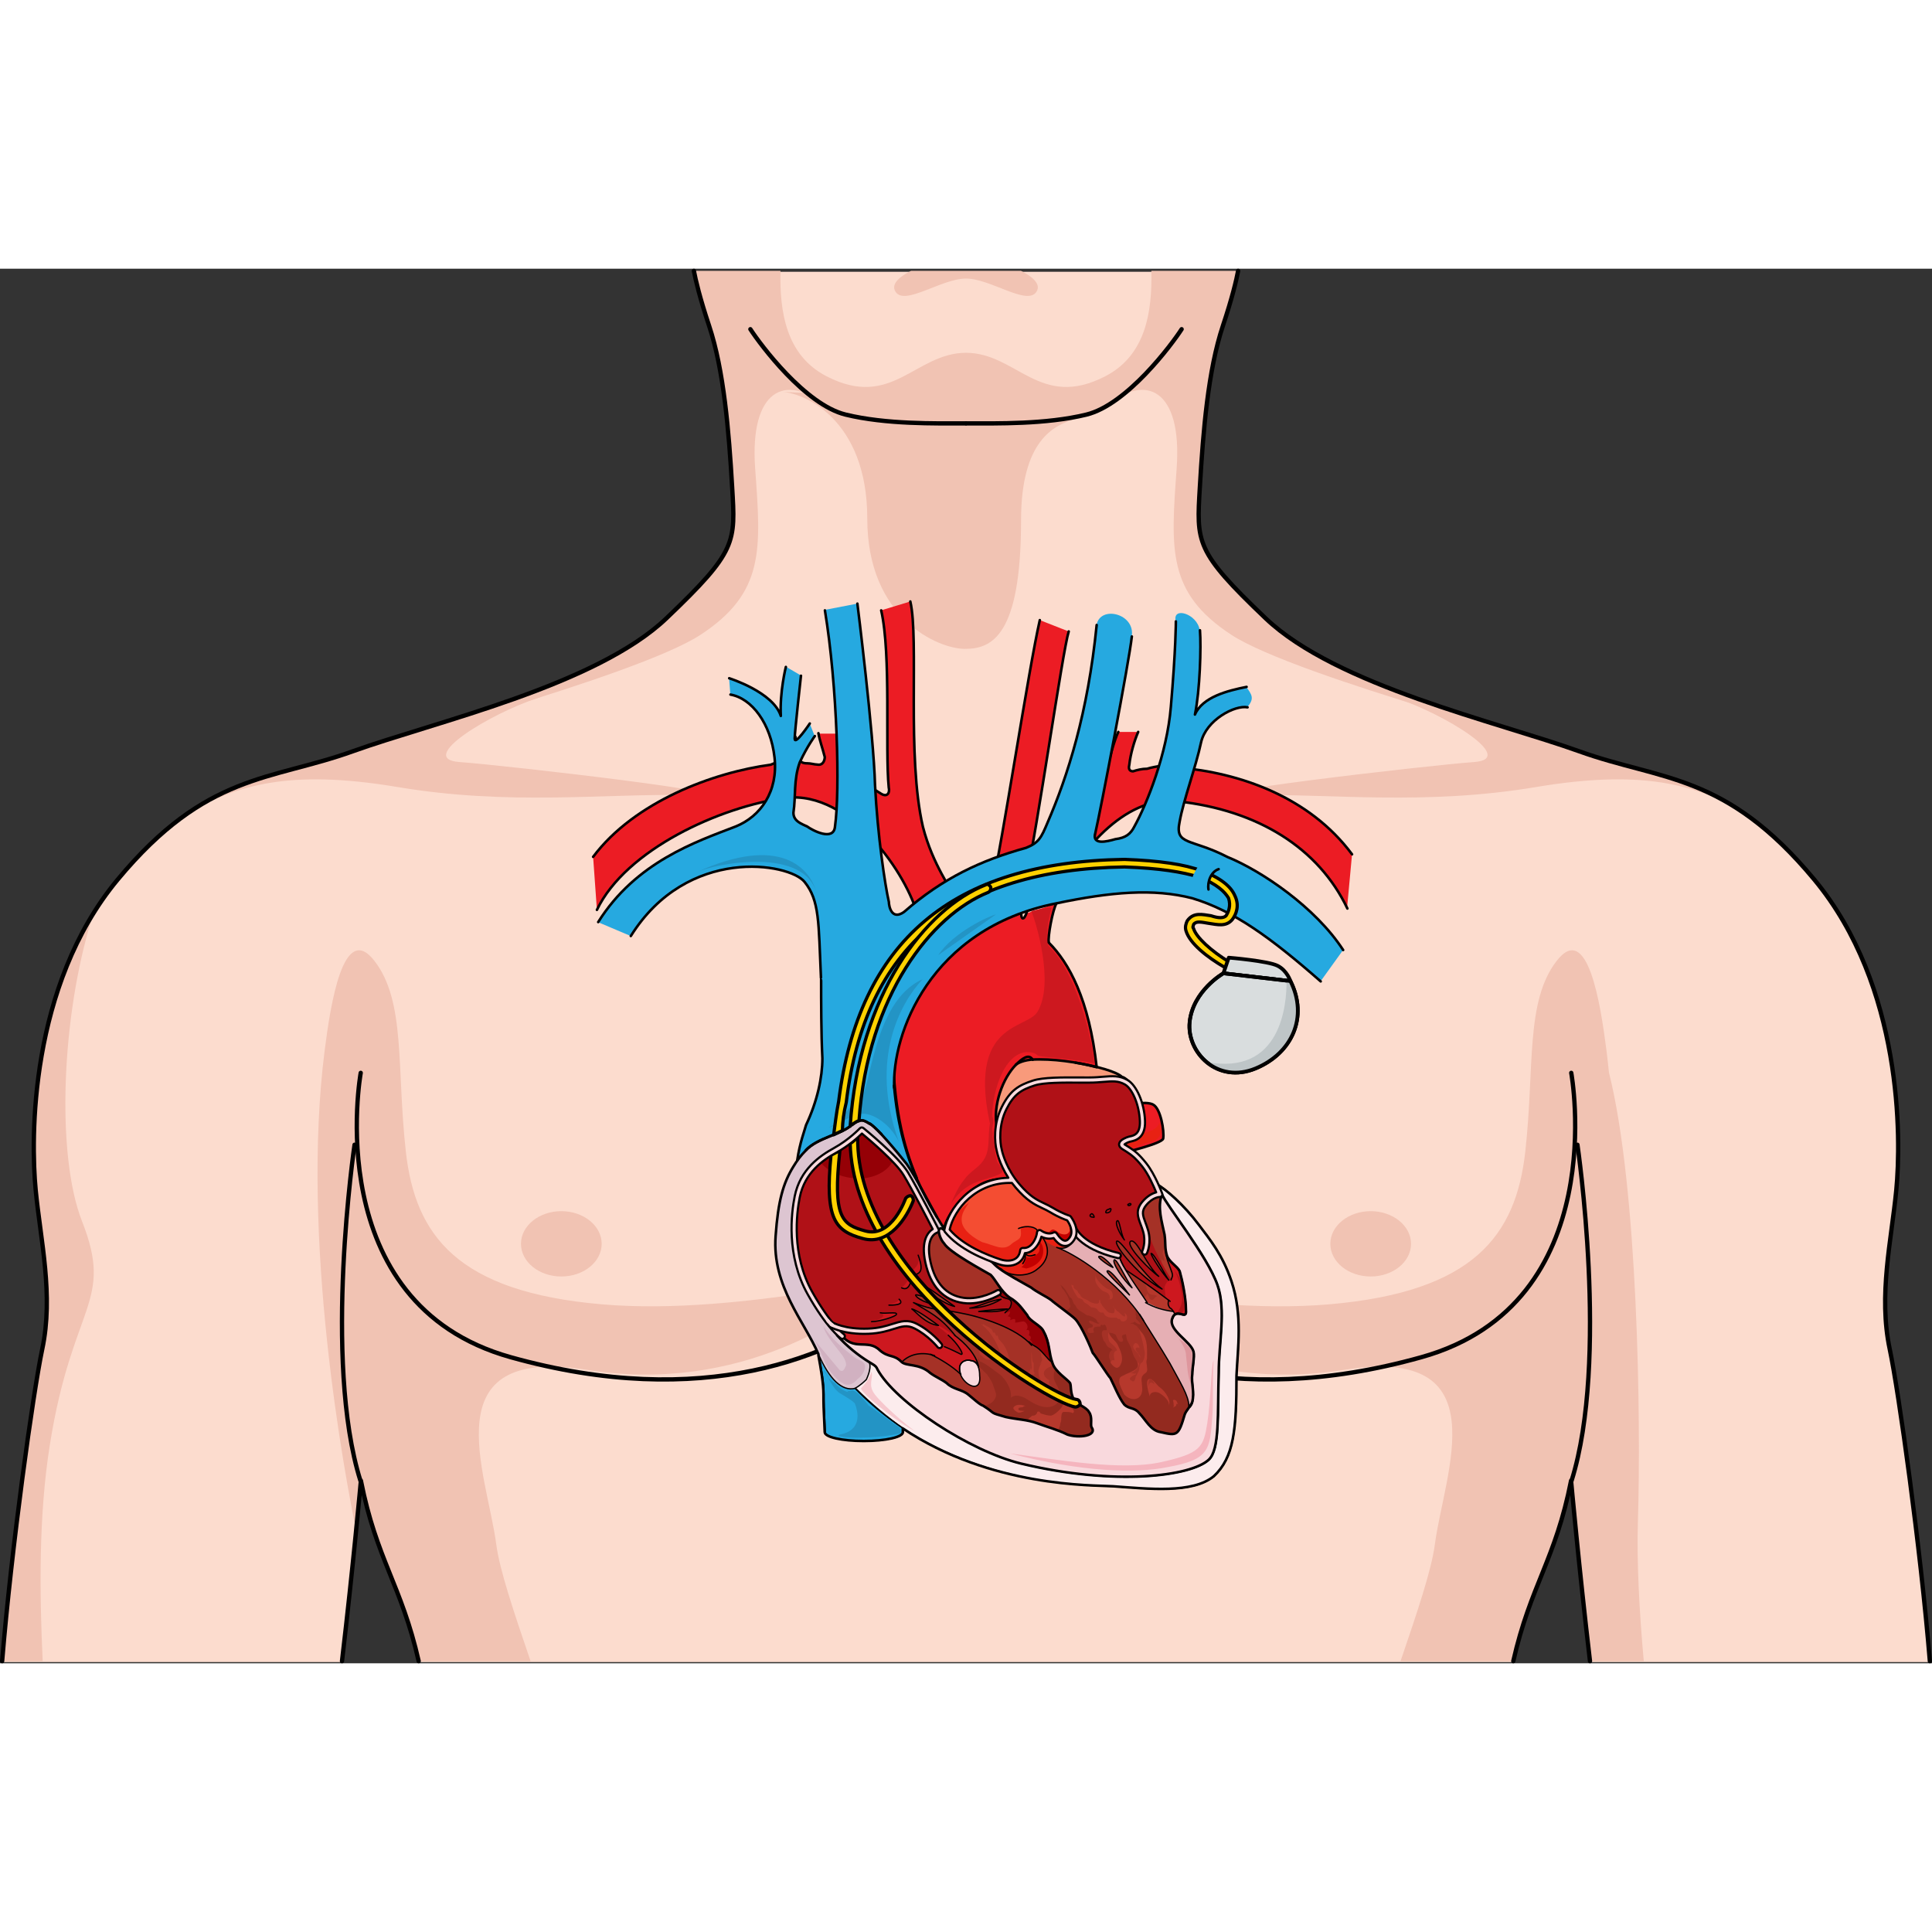 <?xml version="1.0" encoding="utf-8"?>
<!-- Created by: Science Figures, www.sciencefigures.org, Generator: Science Figures Editor -->
<!DOCTYPE svg PUBLIC "-//W3C//DTD SVG 1.1//EN" "http://www.w3.org/Graphics/SVG/1.1/DTD/svg11.dtd">
<svg version="1.1" id="Layer_1" xmlns="http://www.w3.org/2000/svg" xmlns:xlink="http://www.w3.org/1999/xlink" 
	 width="800px" height="800px" viewBox="0 0 448.68 323.875" enable-background="new 0 0 448.68 323.875"
	 xml:space="preserve">
<rect x="0" y="0" width="448.68" height="323.875" fill="#333333" stroke="none"/>
<g>
	<g>
		<g>
			<g>
				<path fill="#FCDCCE" d="M9.785,251.152c-2.075,9.797-7.157,46.183-9.307,72.439h78.925c2.59-22.004,4.39-41.922,4.39-41.922
					c3.596,18.299,9.423,24.291,13.418,41.922H351.42c3.996-17.631,9.822-23.623,13.419-41.922c0,0,1.802,19.918,4.392,41.922
					h78.928c-2.152-26.257-7.237-62.643-9.313-72.439c-2.672-12.588,0.379-25.178,1.522-37c1.144-11.825,1.528-47.304-19.071-72.103
					c-20.596-24.793-35.474-22.887-54.551-29.751c-19.072-6.865-56.452-15.255-72.858-30.9
					c-16.401-15.637-16.021-17.546-15.258-30.515c0.759-12.971,1.907-27.08,5.343-37.383c2.207-6.619,3.148-10.702,3.543-12.785
					H161.123c0.396,2.083,1.339,6.166,3.542,12.785c3.429,10.303,4.579,24.412,5.342,37.383
					c0.764,12.968,1.144,14.878-15.257,30.515c-16.406,15.645-53.786,24.035-72.864,30.9c-19.073,6.865-33.946,4.958-54.552,29.751
					c-20.6,24.799-20.215,60.277-19.072,72.103C9.406,225.974,12.462,238.564,9.785,251.152z"/>
			</g>
			<g>
				<path fill="#F1C3B3" d="M293.91,81.182c-16.401-15.64-16.021-17.546-15.258-30.518c0.758-12.968,1.907-27.077,5.342-37.38
					c2.205-6.616,3.148-10.7,3.543-12.785h-20.15c0.212,9.572-1.309,19.635-10.711,24.487c-15.199,7.845-20.536-5.416-32.335-5.459
					c-11.845,0.043-17.176,13.304-32.381,5.459c-9.399-4.853-10.92-14.916-10.71-24.487h-20.104
					c0.396,2.084,1.34,6.168,3.541,12.785c3.429,10.303,4.579,24.412,5.342,37.38c0.764,12.971,1.144,14.878-15.257,30.518
					c-16.406,15.645-53.786,24.035-72.864,30.897c-0.333,0.12-0.659,0.219-0.986,0.344c0,0,66.723-17.587,81.718-27.374
					c14.995-9.79,14.097-19.848,12.738-38.607c-1.359-18.763,7.448-21.828,15.666-14.937c8.165,6.85,33.023,4.447,33.326,4.424
					c0.303,0.023,25.056,2.426,33.227-4.424c8.218-6.891,17.024-3.826,15.66,14.937c-1.353,18.76-2.251,28.817,12.743,38.607
					c14.996,9.787,81.719,27.374,81.719,27.356c-0.321-0.117-0.631-0.207-0.951-0.327C347.695,105.217,310.316,96.827,293.91,81.182
					z"/>
				<path fill="#F1C3B3" d="M237.117,0.5h-25.555c-2.309,1.166-4.841,2.973-3.563,4.89c2.176,3.266,10.656-3.103,16.342-3.103
					c5.681,0,14.161,6.369,16.337,3.103C241.954,3.473,239.425,1.666,237.117,0.5z"/>
				<path fill="#F1C3B3" d="M181.053,28.571c5.512,0,20.361,6.343,20.361,29.489c0,23.14,16.447,30.231,22.682,30.231
					c6.229,0,13.029-2.986,13.029-29.862c0-18.663,7.74-22.052,12.295-23.44c0,0-32.562-7.539-39.823-6.418
					C202.335,29.691,181.053,28.571,181.053,28.571z"/>
			</g>
			<path fill="#F1C3B3" d="M10.11,250.936c-2.075,9.797-7.157,46.182-9.307,72.439h9.112c-0.751-16.082-0.946-33.854,1.674-50.319
				c5.226-32.849,14.931-32.849,7.465-51.827c-6.039-15.358-4.814-47.615,2.313-70.425C7.188,174.521,7.573,203.476,8.587,213.936
				C9.728,225.758,12.787,238.348,10.11,250.936z"/>
			<path fill="#F1C3B3" d="M243.651,237.221c7.583,5.646,32.317,24.299,68.548,18.501c36.237-5.792,23.195,23.912,21.021,40.585
				c-0.762,5.831-4.035,15.574-7.963,27.068h26.487c3.996-17.629,9.823-23.624,13.419-41.922c0,0,1.802,19.918,4.393,41.922h12.188
				c-1.069-11.913-1.647-23.34-1.364-32.401c0.746-23.89,0-77.642-6.726-104.311c-0.175-1.726-0.361-3.444-0.577-5.142
				c-1.365-10.696-4.351-30.149-11.595-20.729c-7.249,9.42-5.074,24.638-7.249,44.201c-2.17,19.565-11.986,32.609-45.487,35.511
				C275.246,243.401,236.064,231.571,243.651,237.221z"/>
			<path fill="#F1C3B3" d="M84.119,281.454c3.596,18.298,9.422,24.293,13.418,41.922h25.683
				c-3.927-11.494-7.201-21.237-7.962-27.068c-2.175-16.673-15.216-46.377,21.015-40.585c36.236,5.798,60.972-12.854,68.554-18.501
				c7.582-5.65-31.594,6.18-65.095,3.284c-33.501-2.901-43.317-15.945-45.487-35.511c-2.176-19.563,0-34.781-7.25-44.201
				c-7.244-9.421-10.229,10.032-11.594,20.729c-5.601,43.939,4.531,98.096,7.506,112.524
				C83.669,286.389,84.119,281.454,84.119,281.454z"/>
			<path fill="#F1C3B3" d="M366.768,112.082c-11.25-4.053-28.865-8.649-44.793-14.937c-0.49,0.968,0.064,1.863,2.258,2.575
				c10.871,3.538,28.415,14.123,18.092,14.853c-10.33,0.72-73.016,7.967-52.958,7.652c20.052-0.32,41.544,2.49,67.423-1.86
				c24.163-4.06,35.775-0.537,45.673,4.418C390.459,117.381,379.559,116.687,366.768,112.082z M106.742,114.573
				c-10.329-0.729,7.215-11.315,18.086-14.853c2.292-0.743,2.799-1.682,2.199-2.7c-16.022,6.352-33.788,10.985-45.12,15.062
				c-11.823,4.258-22.03,5.153-32.993,11.12l-4.179,2.52c-0.035,0.023-0.07,0.053-0.111,0.076
				c10.37-5.468,21.866-9.766,47.652-5.433c25.879,4.351,47.365,1.54,67.422,1.86C179.752,122.54,117.065,115.293,106.742,114.573z"
				/>
			<path fill="none" stroke="#000000" stroke-linecap="round" stroke-linejoin="round" stroke-miterlimit="10" d="M174.264,14.046
				c2.292,3.557,12.714,17.544,22.122,19.838c9.414,2.29,20.751,2.039,27.873,2.039"/>
			<path fill="none" stroke="#000000" stroke-linecap="round" stroke-linejoin="round" stroke-miterlimit="10" d="M274.418,14.046
				c-2.287,3.557-12.715,17.544-22.129,19.838c-9.401,2.29-20.745,2.039-27.873,2.039"/>
			<path fill="none" stroke="#000000" stroke-linecap="round" stroke-linejoin="round" stroke-miterlimit="10" d="M83.774,186.754
				c0,0-9.81,53.542,34.808,66.032c44.611,12.489,74.952,0,91.014-12.49"/>
			<path fill="#F1C3B3" d="M139.73,226.461c0,4.188-4.194,7.584-9.373,7.584c-5.167,0-9.367-3.396-9.367-7.584
				c0-4.193,4.2-7.588,9.367-7.588C135.537,218.874,139.73,222.268,139.73,226.461z"/>
			<path fill="none" stroke="#000000" stroke-linecap="round" stroke-linejoin="round" stroke-miterlimit="10" d="M364.901,186.754
				c0,0,9.815,53.542-34.796,66.032c-44.618,12.489-74.958,0-91.021-12.49"/>
			<path fill="#F1C3B3" d="M308.951,226.461c0,4.188,4.193,7.584,9.373,7.584c5.174,0,9.367-3.396,9.367-7.584
				c0-4.193-4.193-7.588-9.367-7.588C313.145,218.874,308.951,222.268,308.951,226.461z"/>
			<path fill="none" stroke="#000000" stroke-linecap="round" stroke-linejoin="round" stroke-miterlimit="10" d="M83.699,281.454
				c-8.749-27.904-1.359-78.008-1.359-78.008"/>
			<path fill="none" stroke="#000000" stroke-linecap="round" stroke-linejoin="round" stroke-miterlimit="10" d="M364.982,281.454
				c8.75-27.904,1.354-78.008,1.354-78.008"/>
			<path fill="none" stroke="#000000" stroke-linecap="round" stroke-linejoin="round" stroke-miterlimit="10" d="M351.441,323.375
				c3.996-17.631,9.823-23.623,13.42-41.922c0,0,1.801,19.918,4.392,41.922"/>
			<path fill="none" stroke="#000000" stroke-linecap="round" stroke-linejoin="round" stroke-miterlimit="10" d="M79.425,323.375
				c2.59-22.004,4.39-41.922,4.39-41.922c3.596,18.299,9.423,24.291,13.418,41.922"/>
			<path fill="none" stroke="#000000" stroke-linecap="round" stroke-linejoin="round" stroke-miterlimit="10" d="M161.145,0.5
				c0.396,2.083,1.339,6.166,3.542,12.785c3.429,10.303,4.579,24.412,5.342,37.383c0.764,12.968,1.144,14.878-15.257,30.515
				c-16.406,15.645-53.786,24.035-72.864,30.9c-19.073,6.865-33.946,4.958-54.552,29.751c-20.6,24.799-20.215,60.277-19.072,72.103
				c1.144,11.822,4.2,24.412,1.522,37c-2.075,9.797-7.157,46.183-9.307,72.439"/>
			<path fill="none" stroke="#000000" stroke-linecap="round" stroke-linejoin="round" stroke-miterlimit="10" d="M448.18,323.375
				c-2.151-26.257-7.236-62.643-9.313-72.439c-2.671-12.588,0.379-25.178,1.523-37c1.143-11.825,1.527-47.304-19.072-72.103
				c-20.595-24.793-35.473-22.887-54.551-29.751c-19.072-6.865-56.451-15.255-72.857-30.9
				c-16.401-15.637-16.021-17.546-15.258-30.515c0.758-12.971,1.907-27.08,5.342-37.383c2.207-6.619,3.149-10.702,3.543-12.785"/>
		</g>
	</g>
	<g>
		<path fill-rule="evenodd" clip-rule="evenodd" fill="#F89A7B" d="M235.944,184.862c-1.932,1.928-3.196,4.566-3.944,7.162
			c-0.479,1.656-0.746,3.383-0.721,5.109c0.006,0.429,0.051,0.853,0.074,1.28c0.017,0.286-0.068,0.587-0.031,0.868
			c0.043,0.31,0.254,0.42,0.531,0.519c0.332,0.117,0.75,0.317,1.107,0.286c0.246-0.021,0.485-0.101,0.722-0.171
			c0.561-0.166,1.022-0.455,1.479-0.812c0.992-0.775,2.119-1.466,3.291-1.927c1.969-0.772,4.096-1.155,6.141-1.673
			c2.709-0.686,5.448-1.291,8.126-2.095c1.63-0.489,3.136-1.213,4.702-1.865c1.068-0.446,2.203-0.853,3.184-1.479
			c0.723-0.462,1.447-1.297,0.533-1.928c-0.368-0.255-0.747-0.428-1.092-0.708c-0.185-0.15-0.43-0.258-0.641-0.366
			c-0.586-0.299-1.199-0.543-1.816-0.768c-2.666-0.97-5.474-1.589-8.271-2.035c-3.251-0.519-6.577-0.792-9.868-0.565
			C236.821,183.987,235.944,184.862,235.944,184.862z"/>
		<path fill-rule="evenodd" clip-rule="evenodd" fill="#EC1C24" d="M245.343,147.41c-0.886,1.462-2.065,7.893-1.771,9.062
			c0.59,1.463-3.836,1.17-3.836,1.17c-3.246-2.631-3.246-2.631-3.246-2.631c1.771-5.262,1.771-5.262,1.771-5.262"/>
		<path fill-rule="evenodd" clip-rule="evenodd" fill="#EC1C24" d="M219.275,222.854L219.275,222.854
			c0.585-2.923,4.39-6.431,7.901-8.77c2.927-1.753,5.853-2.63,7.901-2.63c-1.756-2.046-2.926-4.385-3.512-7.308
			c0-0.292,0-0.292,0-0.292c0-1.461,0-2.923,0-4.093l0,0c-1.17-5.553,1.463-11.983,4.391-14.906c0,0,0.877-0.877,3.512-1.169
			c4.975-0.292,10.828,0.584,15.218,1.754c-3.512-31.276-17.56-33.906-23.413-34.198c-6.145-0.292-23.412,5.262-23.997,28.352
			c-0.292,22.8,6.146,34.199,12.292,43.844l0,0C219.568,223.146,219.568,223.146,219.275,222.854L219.275,222.854z"/>
		<path fill-rule="evenodd" clip-rule="evenodd" fill="#26A9E0" d="M207.338,179.584c0.292-3.216,0.584-6.139,1.168-8.478
			c0-2.046,0-4.092-0.292-5.847c0-3.215,0-3.801,0-4.969c-0.583,1.168-4.087,1.754-8.467,1.754c-4.671,0-8.467-0.877-8.467-2.047
			c0,0,0,0.293-0.292,0.585c0,1.462,0,1.754-0.292,4.093c0,5.555,0,12.861,0.292,18.708c0,4.385-1.168,9.938-3.795,15.493
			c-0.292,1.169-1.46,4.093-2.044,8.185c3.504-4.677,9.635,0.585,15.766,0c4.088-0.585,10.219,5.263,11.971,4.385c0,0,0,0,0-0.292
			C209.674,203.554,207.338,193.908,207.338,179.584L207.338,179.584z"/>
		
			<path fill="none" stroke="#000000" stroke-width="0.59" stroke-linecap="round" stroke-linejoin="round" stroke-miterlimit="10" d="
			M207.338,179.584c0.292-3.216,0.584-6.139,1.168-8.478c0-2.046,0-4.092-0.292-5.847c0-3.215,0-3.801,0-4.969
			c-0.583,1.168-4.087,1.754-8.467,1.754c-4.671,0-8.467-0.877-8.467-2.047c0,0,0,0.293-0.292,0.585c0,1.462,0,1.754-0.292,4.093
			c0,5.555,0,12.861,0.292,18.708c0,4.385-1.168,9.938-3.795,15.493c-0.292,1.169-1.46,4.093-2.044,8.185
			c3.504-4.677,9.635,0.585,15.766,0c4.088-0.585,10.219,5.263,11.971,4.385c0,0,0,0,0-0.292
			C209.674,203.554,207.338,193.908,207.338,179.584L207.338,179.584z"/>
		<path fill-rule="evenodd" clip-rule="evenodd" fill="#EC1C24" d="M267.789,194.124c0,0-0.879-0.586-3.221-0.293
			c-0.877,0.293-3.512,0.878-4.098,1.171c-0.878,0-0.878,0-0.878,0c-0.293,0-1.171,0.292-1.464,0.585c0,0,0,0,0.586,0.585
			c-0.586,1.172-0.586,1.172-0.586,1.172c1.171,1.17,0.293,3.512,2.049,8.194c0.879-0.293,9.66-2.341,9.953-3.513
			C270.424,200.269,269.545,195.001,267.789,194.124L267.789,194.124z"/>
		<path fill-rule="evenodd" clip-rule="evenodd" fill="#E82113" d="M269.254,198.259c0.579,1.476,0.579,2.95-0.289,3.54
			c-0.58,0.886-2.317,1.181-3.766,1.477c-1.737,0.885-3.765,1.475-4.055,1.475c-0.289-0.295,0-2.065-1.737-4.426
			C260.566,201.799,268.674,201.209,269.254,198.259L269.254,198.259z"/>
		
			<path fill="none" stroke="#000000" stroke-width="0.59" stroke-linecap="round" stroke-linejoin="round" stroke-miterlimit="10" d="
			M267.789,194.124c0,0-0.879-0.586-3.221-0.293c-0.877,0.293-3.512,0.878-4.098,1.171c-0.878,0-0.878,0-0.878,0
			c-0.293,0-1.171,0.292-1.464,0.585c0,0,0,0,0.586,0.585c-0.586,1.172-0.586,1.172-0.586,1.172c1.171,1.17,0.293,3.512,2.049,8.194
			c0.879-0.293,9.66-2.341,9.953-3.513C270.424,200.269,269.545,195.001,267.789,194.124L267.789,194.124z"/>
		<path fill-rule="evenodd" clip-rule="evenodd" fill="#B01117" d="M235.66,191.837c-1.46,1.464-2.628,4.393-3.211,6.149
			c-0.398,1.198-0.589,2.361-0.646,3.626c-0.054,1.164,0.082,2.397,0.359,3.521c0.307,1.243,0.846,2.373,1.408,3.521
			c0.615,1.256,1.234,2.493,2.035,3.644c0.67,0.962,1.616,1.809,2.559,2.481c0.918,0.655,1.616,1.519,2.451,2.26
			c1.016,0.902,2.373,1.281,3.559,1.904c1.006,0.528,2.035,1.01,3.092,1.432c0.525,0.211,1.041,0.447,1.447,0.851
			c0.419,0.417,0.475,0.991,0.573,1.547c0.124,0.699,0.511,1.144,1.254,1.131c0.427-0.008,0.909-0.223,1.294-0.396
			c0.619-0.28,1.234-0.378,1.924-0.302c0.681,0.075,1.135,0.508,1.707,0.815c0.547,0.294,1.219,0.032,1.797,0.322
			c1.168,0.586,1.752,1.171,2.92,1.464c3.502,1.172,2.627-5.563,3.794-7.613c1.184-2.078,3.886-3.199,3.968-5.881
			c0.037-1.199-0.377-2.002-1.152-2.897c-0.508-0.587-1.12-1.065-1.623-1.66c-0.645-0.762-1.285-1.429-2.099-2.013
			c-0.749-0.538-1.581-1.033-2.183-1.745c-0.042-0.05-0.083-0.101-0.122-0.153c-0.777-0.779-0.151-1.22,0.671-1.466
			c0.473-0.142,0.959-0.229,1.428-0.382c0.576-0.186,0.976-0.588,1.455-0.936c0.345-0.249,0.493-0.495,0.656-0.904
			c0.457-1.146,0.555-2.449,0.286-3.653c-0.1-0.446-0.372-0.792-0.491-1.227c-0.156-0.571-0.234-1.146-0.502-1.683
			c-0.584-2.05-2.043-4.101-3.795-4.979c-1.004-0.503-2.001-0.574-3.104-0.371c-1.19,0.22-2.368,0.194-3.573,0.193
			c-1.449-0.001-2.879,0.085-4.32,0.031c-0.963-0.036-1.92-0.219-2.884-0.219c-0.711,0-1.449,0.057-2.156-0.007
			c-0.94-0.085-1.698-0.02-2.599,0.286c-0.549,0.187-1.057,0.474-1.592,0.692C238.7,189.856,236.861,190.632,235.66,191.837z"/>
		<path fill-rule="evenodd" clip-rule="evenodd" fill="#A53126" d="M268.462,212.915c-1.171,0.584-2.341,1.461-3.22,2.632
			c-0.878,0.877-1.756,1.753-2.049,2.923s0,2.632-0.293,3.801c-0.585,1.463-1.17,3.51-2.634,3.217c-0.878,0-1.464-0.293-2.342-0.293
			c-0.585,0-1.464,0.293-2.341,0.293c-1.757,0-3.221-1.462-5.27-1.17c-0.877,0-1.463,0.293-2.342,0c-0.877,0-1.756,0-2.633,0
			c-0.586,0-2.05-0.584-2.635-0.292c-1.464,0.292-2.342,3.801-3.513,4.679c-1.171,1.169-2.927,2.339-4.098,3.216
			c-0.878,0.292-1.757,0.584-2.342,1.169c2.635,2.339,4.391,4.679,6.439,7.602c4.098,5.849,7.61,11.988,11.708,17.836
			c2.342,2.924,3.512,6.726,5.561,9.941c0.586,1.17,1.464,2.047,2.049,3.216c1.172,1.463,2.928,2.047,4.391,2.924
			c4.977,2.632,9.952,2.047,12.879-2.631c0.586-1.17,1.463-1.755,2.342-2.632c0.877-1.462,1.756-3.217,2.049-4.971
			c1.171-3.216,1.171-7.31,0.878-10.818c0-3.216-0.292-6.724-0.585-9.94c-0.293-2.632-0.586-4.971-1.172-7.31
			c-1.463-4.094-3.512-8.187-5.268-11.988c-0.585-1.169-1.463-2.339-2.049-3.508c-0.586-1.17-0.293-1.463-0.586-2.632"/>
		<path fill-rule="evenodd" clip-rule="evenodd" fill="#B6382C" d="M264.322,234.562c0.875,0.582,1.168,0.582,1.752,1.457
			c0.292,0.583,0.292,1.457,0.292,2.04c-0.292,0.874-0.876,0.874-1.169,1.167c0,0.582,0.877,1.165,1.169,1.165
			c1.168,0.875,2.628,1.166,3.796,1.749c0.584,0.292,2.92,1.166,3.212,0.292c-0.292-0.584-1.46-1.75-1.752-2.332
			c0-0.583,0.876-1.458,1.168-1.749c0.584-1.458,0.292-2.623,0.292-4.082c0-1.456-0.584-2.623-1.46-3.497
			c-0.292-0.583-0.876-1.166-1.169-1.748c-0.291-0.584,0.293-1.167,0-1.75c-0.291,0.875-0.583,1.457-0.583,2.041
			c-0.292,0.874,0.292,1.749-0.583,2.331c-0.877,0.292-2.045-0.582-2.921-0.582c-2.044,0-2.336,1.166-1.46,2.914"/>
		<path fill-rule="evenodd" clip-rule="evenodd" fill="#B6382C" d="M257.932,247.425c-0.885-1.169-0.59,1.168-0.295,1.753
			c0.59,0.584,1.771,1.461,1.771,2.046c-1.181,0.292-0.59,1.753-0.59,2.337c-0.591-0.292-0.886,0.292-0.886,0.584
			c0,1.461,1.476,2.046,2.361,1.461c1.18-0.876,1.18-3.214,1.18-4.674c0-1.461-0.885-2.339-2.065-3.214"/>
		<path fill-rule="evenodd" clip-rule="evenodd" fill="#B6382C" d="M264.306,254.959c-0.577,0.881-2.02,1.174-2.886,1.467
			c-0.865,0-1.73,0.294-2.02,1.469c-0.288,1.173,0,2.054,0.866,2.934c0.577,0.588,1.153,2.055,2.02,2.349
			c0.577,0.293,1.442,0.587,2.02,0.293c0.577,0,0.577-0.293,0.866-0.88c0.287-0.587,0.576-0.881,0.576-1.468s0-1.174-0.289-1.761
			c0-0.587,0-1.174,0.578-1.761c0.576-0.881,1.441-1.468,1.441-2.936c0.289-1.173,0-2.348-0.576-3.228
			c-0.578-0.587-0.578-1.175-0.578-2.055c-0.287-1.468-1.152-2.935-2.019-3.815c0.577,1.761,1.153,3.815,1.442,5.576
			c0.289,0.88,0,2.349-0.576,2.935c-0.866,0.294-1.154-0.293-1.732-0.88"/>
		<path fill-rule="evenodd" clip-rule="evenodd" fill="#932A1F" d="M249.662,243.873L249.662,243.873
			c1.465,1.465,3.81,7.037,4.104,7.916c0.586,0.586,3.516,5.278,4.102,5.864c0.88,1.76,2.053,4.691,3.225,6.157
			c1.172,1.173,2.344,0.587,3.516,2.053c1.467,1.467,2.639,4.105,4.983,4.398c3.81,0.88,4.103,0.88,5.567-4.105
			c0.293-0.88,1.466-2.053,1.759-2.932c0.293-2.053-0.293-4.104,0-6.157c-0.293-0.294-0.586-0.881-0.88-1.173
			c-0.586-1.467-1.465-2.346-2.344-3.52c-1.172-1.465-2.639-2.345-4.103-3.812c-0.88-1.172-1.759-2.639-2.638-3.812
			c-3.518,0.293-3.518,0.293-3.518,0.293c0.586,0.293,1.172,1.467,1.759,2.053c1.466,1.759,1.173,4.105,1.173,6.157
			c-0.293,0.587,0,1.173,0,1.76c0.293,1.759-0.586,1.172-1.173,2.346c-0.293,0.88,0.293,2.639,0,3.519
			c-0.293,1.76-2.345,2.346-4.103,0.586c-0.293-0.586-1.172-2.345-1.172-2.932c0-1.466,0.586-1.173,1.465-1.76
			c2.051-0.879,3.81-1.465,2.344-3.519c-0.586-0.88-0.586-1.173-0.879-2.052c-0.293-1.173-0.879-1.76-1.172-2.64
			c-0.293-1.759,0-0.879-1.466-0.879c-0.878,0.293-1.465-0.587-2.638-0.587c0,0.88,1.76,2.053,2.053,2.933
			c0.585,1.173,1.172,2.638,0.879,3.812c-1.172,3.812-3.518-1.174-4.104-2.639c-0.293-1.467-0.879-1.76-1.465-2.933
			c-0.879-1.173-0.879-2.639-1.466-3.812c-0.879-2.053-3.517-2.346-4.981-4.398c0,1.173,0.586,2.346,0.879,3.519
			C249.662,243.579,249.662,243.873,249.662,243.873L249.662,243.873z"/>
		<path fill-rule="evenodd" clip-rule="evenodd" fill="#A53126" d="M264.555,269.064c-5.842-7.31-11.685-14.62-18.11-21.345
			c-3.214-3.802-9.932-9.65-12.562-14.036c-0.291-0.585-0.584-0.877-0.875-1.17c-1.461,0.293-3.214-0.292-4.967-0.584
			c-2.629-0.585-3.797-2.925-5.842-4.095c-1.46-1.169-2.921-2.632-4.382-4.093c-2.921-2.924-3.797-7.896-5.842-11.404
			c-1.168-2.047-2.336-3.802-3.505-5.556c-1.168-1.462-2.337-2.632-3.797-3.802c-3.797,0-7.595,0.292-10.808,1.463
			c-13.437,5.263-10.808,26.023-6.134,36.258c1.752,3.509,3.798,7.311,7.011,9.65c3.797,2.631,8.179,4.385,11.977,7.31
			c6.426,4.387,12.56,8.479,19.863,11.403c8.763,3.802,17.526,7.311,27.165,8.188c3.213,0.293,7.596,1.462,10.809,0
			C267.768,275.498,266.6,271.696,264.555,269.064L264.555,269.064z"/>
		<path fill-rule="evenodd" clip-rule="evenodd" fill="#CD181F" d="M219.084,251.203c-0.294,0-0.294,0-0.294,0
			c-3.821-4.088-7.348-6.717-10.875-5.257s-9.994,1.752-13.815,0.292c0.293,0.292,0.588,0.585,0.588,0.585v0.292
			c0.293,0,0.293,0,0.293,0c3.233,4.671,6.467,1.168,9.406,4.088c2.058,1.752,3.233,0.875,4.997,2.627
			c2.352-2.335,5.879-2.335,8.23-1.167C219.672,253.538,219.378,252.078,219.084,251.203L219.084,251.203z"/>
		<path fill-rule="evenodd" clip-rule="evenodd" fill="#B01117" d="M214.094,228.127c1.756-1.755,2.634-4.094,3.22-6.433
			c0.293-0.877-10.832-18.715-12.295-18.715c-3.806,0-7.904,0.292-11.125,1.463c-13.466,5.263-10.832,26.023-6.147,36.258
			c0.292,0.877,0.878,1.755,1.463,2.632c0-0.292,0-0.292,0-0.292c3.806,3.216,12.881-1.755,15.809-4.094
			c2.049-2.047,3.22-4.971,4.977-7.018C211.166,230.174,212.629,229.297,214.094,228.127L214.094,228.127z"/>
		<path fill-rule="evenodd" clip-rule="evenodd" fill="#950006" d="M201.218,211.149c3.521-0.586,6.161-2.635,6.455-5.269
			c0-0.585-1.173-4.683-4.987-5.561c-1.174-0.585-2.348-0.585-3.228-0.585c-2.054,0.293-3.814,4.097-5.574,4.683
			c-0.88,0.293-1.761,0.878-2.641,1.463c-0.587,0.586-0.293,0.879-0.88,1.464C192.709,210.27,197.11,211.734,201.218,211.149
			L201.218,211.149z"/>
		<path fill-rule="evenodd" clip-rule="evenodd" fill="#FCECED" d="M268.729,212.619c1.754,0.585,6.143,4.677,9.652,9.354
			c2.633,3.507,5.559,7.014,7.605,13.151c2.633,7.892,1.463,15.49,1.17,21.92c0,12.567-0.584,18.998-5.265,23.382
			c-4.974,4.091-15.211,2.923-23.401,2.338c-5.558-0.293-37.734,0.293-59.965-22.797c0,0,1.17-0.585,2.633-2.046
			c1.462-3.215,0.585-4.092,0.585-4.092l0,0c0.877,0.585,1.755,0.877,2.047,1.754c4.095,7.599,21.354,18.998,33.346,21.92
			c21.939,5.261,39.49,2.923,43.584-0.876c2.633-2.339,2.048-10.814,2.341-20.459c0-7.015,1.755-14.321-0.293-20.167
			c-2.341-7.015-12.286-18.998-12.87-21.044"/>
		<path fill-rule="evenodd" clip-rule="evenodd" fill="#26A9E0" d="M209.738,269.3c-3.798-2.629-7.595-5.843-11.101-9.349
			c-3.214,0.876-6.135-2.338-8.472-7.597c0.584,3.214,1.168,6.428,1.168,9.057c0,2.046,0,2.922,0.292,8.766l0,0l0,0
			c0,1.169,4.089,2.045,9.056,2.045s9.056-0.876,9.056-2.045l0,0l0,0V269.3L209.738,269.3L209.738,269.3z"/>
		<path fill-rule="evenodd" clip-rule="evenodd" fill="#E82113" d="M241.84,224.619c0,0,0,0-0.291,0
			c0.291,0-0.266,0.424-0.266,0.424c0,0.877-0.605,1.914-0.896,2.206c-0.58,0.877-1.451,1.17-2.322,1.17
			c-0.581,0.876-0.581,2.045-2.323,2.63c-0.581,0.292-2.032,0.292-2.903-0.293l0,0c-0.291,0.293-0.581,0.585-0.871,0.878
			c0.29,1.461,5.807,3.214,9.002,0.584C243.291,230.463,244.162,227.542,241.84,224.619L241.84,224.619z"/>
		<path fill-rule="evenodd" clip-rule="evenodd" fill="#F9D9DD" d="M222.81,254.991c-0.581,3.501,5.223,7.003,4.642,2.043
			c0-1.46-0.289-3.21-2.03-3.502C224.55,253.24,223.1,253.532,222.81,254.991L222.81,254.991z"/>
		<path fill-rule="evenodd" clip-rule="evenodd" fill="#F9D9DD" d="M282.735,236.011c-2.34-6.719-11.993-18.694-12.871-21.032
			c-1.169,2.922,0,6.427,0.585,9.348c0.293,2.045,0,3.213,0.586,4.966c0.584,1.461,2.34,2.337,2.925,3.506
			c0.585,2.044,1.462,6.134,1.462,9.055c0.293,2.629-2.34-0.876-3.217,2.045c-0.877,2.628,4.388,5.258,4.973,7.594
			c0.293,1.169-0.293,3.798-0.293,5.258c-0.292,2.045,0.586,4.09,0,6.426c-0.292,0.877-1.463,2.046-1.754,2.922
			c-1.464,4.966-1.756,4.966-5.559,4.09c-2.34-0.293-3.51-2.921-4.973-4.382c-1.17-1.461-2.34-0.877-3.511-2.045
			c-1.17-1.46-2.34-4.382-3.218-6.134c-0.585-0.584-3.51-5.258-4.096-5.842c-0.292-0.877-2.632-6.426-4.095-7.887
			c-0.878-0.877-4.973-3.798-5.558-4.382c-1.17-0.876-3.218-1.753-4.681-2.921c-2.048-1.168-5.851-3.214-7.313-4.381
			c0.586,1.167,2.633,3.213,3.219,4.381c0.292,0.876,1.463,1.752,2.047,2.629c0.586,1.169,0.293,2.336,1.17,3.797
			c0.586,1.461,3.219,2.338,3.803,3.798c1.463,2.628,1.17,4.966,2.049,7.303c0.584,2.044,3.51,3.797,4.095,4.673
			c0.292,0.584,0,2.337,0.878,3.797c0.584,1.169,2.925,1.753,3.51,2.922c0.877,1.168,0.293,2.921,0.585,3.505
			c1.463,2.045-2.925,2.629-5.558,1.752c-2.34-1.168-4.681-1.752-7.021-2.629c-2.341-0.875-4.681-0.875-7.313-1.46
			c-4.095-1.168-2.047-0.584-5.266-2.629c-0.877-0.292-2.047-1.461-3.51-2.629c-1.462-1.168-3.51-1.168-4.973-2.629
			c-1.17-0.876-2.632-1.46-3.803-2.337c-2.633-2.336-5.558-1.46-6.728-2.629c-1.755-1.752-2.925-0.876-4.973-2.629
			c-2.925-2.921-6.143,0.585-9.361-4.089c-0.292,0-0.292,0-0.292,0c0,0.292-0.292,0.584-0.292,0.584
			c2.34,2.629,4.973,4.674,7.313,6.134l0,0c0.877,0.584,1.755,0.876,2.047,1.753c4.095,7.594,21.354,18.986,33.348,21.907
			c21.938,5.258,39.49,2.921,43.585-0.876c2.633-2.337,2.048-10.808,2.34-20.155C283.027,249.447,284.783,241.853,282.735,236.011
			L282.735,236.011z"/>
		<path fill-rule="evenodd" clip-rule="evenodd" fill="#950006" d="M234.497,241.27c-0.585,1.169-3.222,2.922-0.585,3.797
			c1.757,0.585,3.807-1.46,4.393,0c0,0.585-0.586,1.461-0.586,2.63c0.293,1.168,2.93,2.628,3.222,2.92
			c1.172,0.877,2.343,2.629,3.222,3.213c-0.586-2.044-0.293-4.381-1.757-7.01c-0.586-1.46-3.222-2.336-3.808-3.797
			c-0.879-1.46-0.586-2.629-1.172-3.797c-0.586-0.876-1.757-1.753-2.05-2.629c-0.293-0.584-0.879-1.169-1.464-2.044
			c0,1.752-2.93,2.044-1.758,3.797C232.74,239.81,235.669,238.641,234.497,241.27L234.497,241.27z"/>
		<path fill-rule="evenodd" clip-rule="evenodd" fill="#B01117" d="M239.45,250.038c0.292,0,0.876-0.292,0.876-0.292
			c-0.584-2.336-0.876-3.211-2.045-4.964c-0.877-1.751-3.799-6.422-5.844-6.714c-0.584-0.293-0.584-0.293-0.584-0.293
			c0,0.293,0,0.293,0.292,0.585c0,0,0,0,0.292,0.291c-0.292,0-0.292-0.291-0.292-0.291c-0.585-0.585-2.045,0.291-3.214,0.875
			c-0.877,0.293-1.461,0.585-2.045,0.585c-2.337,0.583-4.675,0.291-6.72-0.877c-3.506-2.335-6.428-8.467-5.551-12.555
			c-0.876,0.585-2.922,0.585-4.675,1.46c-2.337,0.876-4.09,2.628-4.967,3.212c-0.877,0.293-11.687,12.262-14.317,10.511
			c0.292,0.584,0.584,0.876,1.169,1.46c0.292,0.584,0.876,1.751,2.337,2.336c3.214,1.46,9.934,1.168,13.44-0.292
			c4.383-1.753,8.473,1.752,11.687,5.547c0.292,0,0.292,0.292,0,0.584c3.798,2.92,3.798,2.92,3.798,2.92
			c1.168-0.584,1.168-0.584,1.168-0.584c-2.629-5.84-2.629-5.84-2.629-5.84c-3.506-4.38-5.843-5.255-9.642-7.591
			c5.259,2.044,4.675,1.168,10.518,2.336C227.471,243.322,235.943,245.951,239.45,250.038L239.45,250.038z M227.179,242.155
			c1.753-0.292,5.552-0.584,6.72-0.584C231.561,242.447,228.932,242.155,227.179,242.155L227.179,242.155z M233.314,238.943
			c-2.338,1.168-6.136,2.336-8.181,2.336C227.179,240.987,230.685,239.235,233.314,238.943L233.314,238.943z M217.829,245.367
			c-2.922-0.292-5.259-3.212-6.136-3.796C213.154,241.863,216.953,244.782,217.829,245.367L217.829,245.367z M212.57,238.36
			c0.292-0.292,4.675,1.46,6.428,2.335C215.199,240.695,212.57,238.943,212.57,238.36L212.57,238.36z M213.446,235.732
			c0.292-0.584,7.304,4.671,8.181,5.255C219.582,240.695,213.154,236.315,213.446,235.732L213.446,235.732z"/>
		<path fill-rule="evenodd" clip-rule="evenodd" fill="#CD181F" d="M204.392,242.421c1.161,0.294,3.772-0.296,3.772,0.294
			c0,0.591-4.062,1.771-5.803,1.771C203.812,244.192,206.423,243.306,204.392,242.421L204.392,242.421z"/>
		<path fill-rule="evenodd" clip-rule="evenodd" fill="#CD181F" d="M208.754,239.274c1.475,1.376-1.476,1.376-2.36,1.376
			C206.984,240.375,208.754,240.1,208.754,239.274L208.754,239.274z"/>
		<path fill-rule="evenodd" clip-rule="evenodd" fill="#CD181F" d="M211.115,234.295c0-0.876,0.59-1.459,1.476-2.334
			c0.885-0.875,0.885-2.041,0.59-2.917c0.295,0.876,0.885,2.334,0.59,3.5c-0.295,0.875-1.18,0.875-1.771,1.458
			c-0.59,1.167-0.885,3.501-2.655,2.626C209.935,236.336,210.82,235.169,211.115,234.295L211.115,234.295z"/>
		<path fill-rule="evenodd" clip-rule="evenodd" fill="#F9D9DD" d="M259.609,228.665c-1.736,0-8.394-2.908-9.841-5.816
			c0,0.581,0,0.872,0,1.454c2.315,2.907,8.104,5.233,9.841,5.233c0.289,0,0.289-0.29,0.289-0.581
			C259.898,228.665,259.898,228.665,259.609,228.665L259.609,228.665z"/>
		<path fill-rule="evenodd" clip-rule="evenodd" fill="#E6AFB4" d="M271.641,254.102c2.346,4.395,4.398,7.616,4.398,9.959
			c0.293,0.293,0.293,0.293,0.293,0.293c0.293-0.293,0.586-0.879,0.586-1.172c0.588-2.343-0.293-4.393,0-6.443
			c0-1.465,0.588-4.101,0.293-5.272c-0.586-2.343-5.863-4.979-4.982-7.616c0.879-2.636,2.931,0,3.225-1.464
			c-4.105,0-7.623-1.172-10.848-3.515c-1.76-1.172-2.346,0.586-1.174,2.05C264.313,242.679,269.296,249.708,271.641,254.102
			L271.641,254.102z"/>
		<path fill-rule="evenodd" clip-rule="evenodd" fill="#B01117" d="M266.713,223.415c-0.294,0-0.294-0.292-0.294-0.292
			c0.588,2.629,0,4.965,0,4.965c0,0.292-0.294,0.584-0.588,0.292c-0.294,0-0.294-0.292-0.294-0.292c0-0.292,0.882-2.92-0.294-5.549
			c-1.176-3.504-1.47-6.132,3.527-8.177c-0.588-0.876-0.882-1.752-1.47-2.627c-0.294,0.875-1.764,2.335-3.527,3.504
			c-0.588,0.291-1.764,0.583-2.352,0.876c-0.881,0.292-0.881,0.875-1.764,1.168c-0.882,0.292-1.764,0.292-2.646,0.292
			c-0.882,0.292-3.233,1.168-3.821,1.168s-1.176,0.584-1.764,0.584c-1.176,0-2.057,0-2.939,0h-0.293
			c1.176,1.168,1.764,2.336,1.469,3.796c0-0.291,0-0.291,0-0.291c1.471,2.92,8.23,5.84,9.994,5.84c0.295,0,0.295,0,0.295,0.292
			v0.292c0,0.585,0.588,1.752,1.469,3.212c2.646,1.753,6.761,4.673,10.582,7.593c1.764-2.627,1.764-2.627,1.764-2.627
			S267.595,228.379,266.713,223.415L266.713,223.415z M253.779,220.203c-0.881,0-0.881-0.584-0.293-0.876
			C253.779,219.327,254.367,220.495,253.779,220.203L253.779,220.203z M269.064,233.927c-1.764-1.167-7.936-7.3-6.467-8.176
			C264.067,225.167,266.125,231.3,269.064,233.927L269.064,233.927z M262.305,216.99c0.587,0,0.293,0.585-0.295,0.585
			C261.717,217.283,261.717,217.283,262.305,216.99L262.305,216.99z M257.895,218.743c0,0.292-1.176,0.584-1.176,0.292
			s0.294-0.584,0.588-0.584C257.895,218.159,258.188,218.159,257.895,218.743L257.895,218.743z M259.365,221.079
			c0.588-0.584,0.881,3.213,1.764,4.381C259.953,224,258.776,221.663,259.365,221.079L259.365,221.079z M259.365,225.751
			c0.881-0.584,5.878,7.593,10.58,11.097C265.243,234.512,258.482,226.627,259.365,225.751L259.365,225.751z M267.301,228.671
			c0.588-0.292,3.527,5.549,4.115,6.133C269.945,233.344,267.301,229.255,267.301,228.671L267.301,228.671z"/>
		<path fill-rule="evenodd" clip-rule="evenodd" fill="#E6AFB4" d="M259.959,229.291l-0.292,0.292c-1.754,0-7.601-2.338-9.939-5.259
			c-0.877,2.921-2.631,3.506-4.385,2.921c3.508,1.169,14.032,7.305,20.171,16.947c0.877-4.091,0.877-4.091,0.877-4.091
			C264.93,237.763,259.959,231.043,259.959,229.291L259.959,229.291z M255.281,229.291c0.586-0.293,2.632,1.753,3.217,2.63
			C257.621,231.628,254.405,229.291,255.281,229.291L255.281,229.291z M257.036,232.796c0.585-0.876,4.386,4.383,5.262,5.551
			C260.836,236.887,257.036,233.381,257.036,232.796L257.036,232.796z M258.789,230.167c0.586-0.291,2.633,4.383,4.094,6.428
			C260.836,234.841,258.205,230.75,258.789,230.167L258.789,230.167z"/>
		<path fill-rule="evenodd" clip-rule="evenodd" fill="#E82113" d="M249.965,223.144c-0.287,0.581-0.287,0.872-0.287,1.454
			c-0.578,1.164-1.154,2.037-2.307,2.327c-1.153,0-1.73-0.872-2.596-2.037c-0.864,0.292-2.018,0-3.17-0.581
			c0.288,0.291,0.288,0.291,0.288,0.291C242.758,226.635,248.813,230.126,249.965,223.144L249.965,223.144L249.965,223.144z"/>
		<path fill-rule="evenodd" clip-rule="evenodd" fill="#CD181F" d="M271.604,235.391c-0.295,1.466-0.59,1.76-0.59,3.227
			c0.295,1.466,0,1.466,0.59,2.64c0.59,0.293,0.885,0.88,1.18,1.466c1.182-0.586,2.951,1.173,2.656-0.88
			c0-2.933-0.885-7.039-1.475-9.092c-0.591-1.173-2.361-2.053-2.951-3.52c-0.295-0.586-0.295-1.173-0.295-1.466
			c0,2.053,0.59,2.933,1.18,4.692C272.783,234.218,272.193,233.924,271.604,235.391L271.604,235.391z"/>
		<path fill-rule="evenodd" clip-rule="evenodd" fill="#CD181F" d="M222.854,255.024c0.293-1.465,1.757-1.758,2.635-1.465
			c0.878,0,1.463,0.586,1.756,1.465l0,0c-1.463-6.15-12.294-11.423-9.074-9.079c3.513,2.343,5.854,6.443,4.976,6.15
			c-1.171-0.586-4.098-1.758-5.854-2.344c-1.756-0.293-2.049,2.051-0.585,2.637c1.171,0.586,4.391,2.343,6.44,4.393
			C222.854,256.195,222.854,255.61,222.854,255.024L222.854,255.024z"/>
		<path fill-rule="evenodd" clip-rule="evenodd" fill="#CD181F" d="M270.719,238.901c0.295,0.289,0.59,0.869,0.885,1.159
			c0-0.87-0.59-2.028,0.59-2.028c-0.59-0.29-0.59-1.45,0.295-1.45c-0.295-0.29-0.59-0.87,0-1.159c-0.59-0.869-0.885-0.58-1.18-0.29
			c-0.59,0.29-0.885,1.449-0.885,1.449"/>
		<path fill-rule="evenodd" clip-rule="evenodd" fill="#E6AFB4" d="M265.211,243.306c-0.295-0.59-0.59-1.181-0.59-1.771
			c0.59,0.295,0.59-0.295,0.295-0.886c0.59,0.591,0.885-0.294,0.295-0.59c0.59,0.296,0.59-0.295,1.18,0
			c0.295,0.296,0.885,0.886,1.18,1.476c0,0.886-0.295,2.065-0.885,2.656c-0.295,0.294-0.295,0.294-0.59,0.294s-0.59,0-0.295-0.294"
			/>
		<path fill-rule="evenodd" clip-rule="evenodd" fill="#950006" d="M232.256,237.786c0,0,0,0.291-0.289,0.581
			c0.578,0.291,0.578,0.582,1.157,0.872c0.289,0.291,0.868,0,1.447,0.291c0.868,0.872-0.29,2.327-0.868,2.909
			c0.289,0,0.578-0.292,0.868-0.292c0,0.582-0.29,0.873-0.579,1.163c0.579,0,0.869,0.291,0.579,0.873
			c0.868-0.291,1.447-0.582,1.157,0.581c0.58,0,1.447-0.291,2.027-0.291c0.867,0.291,1.157,1.454,0.578,2.036
			c0.868-0.291,0.868,0.581,0.579,1.163c0.579,0.291,0.579,0.581,0.289,1.163c0.29,0,0.579,0.581,0.579,0.872
			c0,0,0.289,0,0.579,0.291c0.579,0,0.868,0.29,1.157-0.291c0.58-0.872-0.289-1.744-0.578-2.325
			c-0.579-0.873-0.869-1.455-1.158-2.037c-0.289-0.581-0.868-1.162-1.158-1.453c-0.867-0.872-1.157-1.453-1.447-2.326
			c-0.578-0.872-0.867-1.745-1.736-2.617c-0.289-0.582-0.868-1.745-1.736-2.035"/>
		<path fill-rule="evenodd" clip-rule="evenodd" fill="#CD181F" d="M215.482,251.773c0.305,0.286,0.915,0.286,1.219,0.286
			c0-0.286-0.915-1.434,0-1.146c-0.609-0.287,0-0.86,0.61-0.86c-0.61-0.861-2.134-1.435-3.048-0.861"/>
		<path fill-rule="evenodd" clip-rule="evenodd" fill="#2394C5" d="M194.689,271.049c3.224,0.878,11.138,0.293,14.362-0.585
			c0-0.293,0.293-0.877-0.293-1.463c-0.586-0.292-6.448-4.682-7.034-4.974c-0.879-1.172-2.345-2.927-3.517-3.512
			c-0.586-0.293-1.173,0.585-1.759-0.293c2.345,2.341,5.276,9.364-1.465,10.534"/>
		<path fill-rule="evenodd" clip-rule="evenodd" fill="#2394C5" d="M191.247,255.895c0.583,0.292,0.874,1.167,1.166,1.751
			c0.583,0.583,1.166,0.875,1.749,1.458c0.875,0.875,2.332,2.042,3.498,1.75c0.583,0.583,0.874,2.625,1.457,3.5
			c-0.292-1.167-3.206-2.625-4.08-3.208C193.287,259.979,192.413,257.353,191.247,255.895"/>
		<path fill-rule="evenodd" clip-rule="evenodd" fill="#F6C7CD" d="M202.34,256.191c-0.293,1.454-1.757,3.2-2.343,3.782
			s7.616,7.564,12.889,10.184c-1.758-0.872-9.667-7.855-10.252-9.602C201.754,258.809,202.926,257.064,202.34,256.191
			L202.34,256.191z"/>
		<path fill-rule="evenodd" clip-rule="evenodd" fill="#F5B5BE" d="M281.832,253.536c-0.292,5.544,0,9.337-0.292,13.13
			c-0.583,7.586-0.583,9.921-10.513,11.672c-7.301,1.458-19.566,1.167-36.504-3.21c11.098,1.459,25.699,4.085,35.043,2.043
			c9.346-2.043,9.93-3.502,10.806-9.046S281.248,254.703,281.832,253.536L281.832,253.536z"/>
		<path fill-rule="evenodd" clip-rule="evenodd" fill="#932A1F" d="M231.246,261.999c-0.293,1.168-1.759,2.043-2.932,2.043l0,0
			c3.225,2.044,1.173,1.46,5.275,2.628c2.637,0.584,4.981,0.584,7.326,1.459c2.344,0.877,4.688,1.46,7.033,2.628
			c2.637,0.876,7.032,0.292,5.566-1.751c-0.293-0.584,0.293-2.336-0.586-3.504c-0.586-1.168-2.93-1.752-3.516-2.92
			c-0.879-1.459-0.586-3.211-0.879-3.795s-2.052-1.752-3.225-3.211c-0.586,0.292-0.586,0.876-0.586,1.751
			c0,1.46,1.759,2.92,1.466,4.672c-0.293,1.168-0.88,2.043-2.345,2.335c-1.758,0.293-3.516-0.584-5.274-1.752
			c-0.879-0.583-1.759-0.875-2.638-0.875c-0.293,0-1.172,0.292-1.172,0.584c0.293-2.044-1.172-4.38-2.637-5.547
			c-0.879-0.584-4.396-3.504-4.982-2.92s0.879,1.752,2.051,2.92c0.88,1.167,1.466,2.336,1.466,2.627
			C230.953,260.247,231.539,261.415,231.246,261.999L231.246,261.999z"/>
		<path fill-rule="evenodd" clip-rule="evenodd" fill="#B6382C" d="M227.835,245.077c1.163,0.293,2.614,2.931,3.196,3.81
			c0.871,1.465,1.162,2.931,2.033,4.103c1.742,3.517,4.066,4.982,7.262,6.447c-0.29-0.293-0.29-1.172-0.29-1.465
			c0,0-0.581,0.293-0.872-0.587c0-0.586,0.582-0.293,0.582-0.586c0-0.878-0.582-1.758-0.291-2.051c0,1.173-0.871,2.051-1.453,2.051
			c-1.161,0-2.323-0.878-3.195-2.344c-0.29-0.586-0.58-2.638-1.451-4.104c-0.291-0.586-0.872-1.172-1.162-1.465"/>
		<path fill-rule="evenodd" clip-rule="evenodd" fill="#B6382C" d="M242.688,252.355c-0.59,1.752-1.771,2.629-1.476,4.381
			c0,0.876,0.886,1.753,1.181,2.337c0.295,0.876,0,2.044,0.295,2.921c0-0.584,1.18-3.505,0.59-4.09
			c-1.771-1.46-0.59-2.628,1.475-3.213c-0.885-0.876-1.18-1.46-1.77-2.336"/>
		<path fill-rule="evenodd" clip-rule="evenodd" fill="#B6382C" d="M228.4,251.174c1.148,0.885,1.436,0,1.148-0.886
			c0-0.885-1.148-2.064-1.722-2.36c1.147,0.886,3.155,2.36,2.868,4.427c-0.287,2.065-3.155,0.59-2.868-0.886"/>
		<path fill-rule="evenodd" clip-rule="evenodd" fill="#B6382C" d="M267.178,262.289c-0.886-2.361-1.181-4.721,0-4.426
			c0.885,0.295,1.475,1.475,2.359,2.064c1.182,0.886,2.656,3.247,1.771,4.132c0.59-0.591-0.59-2.065-2.065-2.951
			C268.063,260.518,266.588,261.108,267.178,262.289L267.178,262.289z"/>
		<path fill-rule="evenodd" clip-rule="evenodd" fill="#B6382C" d="M272.193,264.649c0.629-0.295,0.314-0.885,0.314-1.475
			c-0.314-0.591,0.314-0.591,0.631-0.296c0.314,0.296,0.314,0.886,0.629,1.181c-0.314-0.591-0.629-0.591-0.629,0"/>
		<path fill-rule="evenodd" clip-rule="evenodd" fill="#B6382C" d="M228.359,251.174c-0.277-0.295-0.557-0.59-0.557-0.886
			c0,0.296,0.279,0.591,0,0.886c0-0.295,0,0-0.279-0.295c0.279,0.295,0,0.59-0.278,0.59c0.278,0,0.278,0.296,0.278,0.59
			c0,0,0,0,0.279,0.296c0.557,0.295,0.557,0.295,1.115,0.295"/>
		<path fill-rule="evenodd" clip-rule="evenodd" fill="#B6382C" d="M232.163,248.833c-0.296,0-0.296-0.867-0.591-1.156
			c-0.295,0.578-0.295-0.288-0.59-0.578c0-0.288,0,0-0.295,0c-0.295-0.288,0-0.288-0.295-0.577c0-0.288-0.295-0.288-0.59-0.577
			c0,0-0.295-0.289-0.59-0.289c-0.295-0.289-0.591-0.289-0.886-0.578c-0.295,0.289,0.295,0.578,0.591,0.867
			c0.295,0.577,0.885,0.866,1.18,1.444c0.295,0.288,0.59,0.577,1.18,0.866c0.295,0.578,0.59,1.155,1.181,1.444"/>
		<path fill-rule="evenodd" clip-rule="evenodd" fill="#B6382C" d="M239.516,255.916c0.27-0.869,0-1.448,0-2.028
			c0-0.87,0-1.45,0-2.319c0.27,0.869,0,2.029,0.541,2.608c0,0,0,0.581,0,0.87c0,0,0,0,0,0.29v0.29c0,0.579,0,0.579,0.27,0.87
			c0,0-0.27,0.289-0.27,0.579c0-0.579-0.541-0.29-0.813,0"/>
		<path fill-rule="evenodd" clip-rule="evenodd" fill="#B6382C" d="M239.834,257.863c0.263,0,0.525,0.319,0.787,0
			c-0.262,0.319-0.524,0.64,0,0.959c0,0,0,0.32-0.262,0.32c-0.263,0-0.263-0.32-0.525-0.32"/>
		<path fill-rule="evenodd" clip-rule="evenodd" fill="#B6382C" d="M243.277,257.863c0.295,0.295,0.59,0.295,0.59,0.295
			c-0.59,0.295,0,1.18,0.295,1.476c-0.885,0-0.59,1.18-0.59,1.771c-0.59-0.591-0.885,0.59-0.885,0.885c0-0.295,0-0.591,0-0.885
			c0-0.591,0-1.181,0-1.771"/>
		<path fill-rule="evenodd" clip-rule="evenodd" fill="#B6382C" d="M241.507,254.42c0-0.287,0.295-0.287,0.295-0.574
			c0.296-0.287,0.296-0.86,0-1.147c0-0.573,0-1.147-0.59-1.722c0,0.288,0.295,0.288,0.59,0.288c0.296,0.286,0.296,0.573,0.591,0.86
			c0,0.286,0.59,0.573,0.59,0.86"/>
		<path fill-rule="evenodd" clip-rule="evenodd" fill="#932A1F" d="M256.467,246.512c-0.869,0-0.579,1.459-0.289,2.043
			c0,0.291,0.289,0.584,0.289,1.167c0,0.584,0,1.459-0.289,2.043c-0.87-1.752-2.32-3.502-2.899-5.545
			c-0.29-0.583-0.579-1.167-0.87-1.75c-0.289-0.584-0.869-1.167-0.579-1.459c0.87,0,2.028,0.292,2.898,1.167c0,0,0,0.292,0.29,0.583
			c0.29,0,0.87,0,1.16,0.292c0.58,0,0.869,0.876,0.869,1.459C256.758,246.512,256.758,246.512,256.467,246.512"/>
		<path fill-rule="evenodd" clip-rule="evenodd" fill="#932A1F" d="M246.129,235.929c1.181,0.59,1.771,2.065,2.361,2.95
			c0.59,0.296,0.59,0.886,0.885,1.476c0.295,0.295,0.59,0.591,0.59,0.886c0.296,0.295,0.886,0.885,0.886,1.181
			c0,0-0.295-0.296-0.59-0.296c-0.296-0.295-0.296-0.295-0.591-0.295c0-0.295-0.295-0.295-0.295-0.59c-0.295,0-0.295,0-0.59,0.59
			c-0.295-0.295,0-0.885-0.295-1.181c0-0.885-0.295-1.475-0.59-2.064c-0.295-0.591-0.591-0.886-0.886-1.477
			c-0.296,0-0.591-0.885-0.591-0.885"/>
		<path fill-rule="evenodd" clip-rule="evenodd" fill="#932A1F" d="M248.838,240.65c-0.285,0.296-0.285,0.591-0.572,0.886
			c-0.285,0.295-0.571,0.295-0.857,0.295c0,0.295,0.572,0.295,0.857,0.591c0.287,0.294,0.572,0.59,0.572,0.59
			c0.572,0.59,1.146,0.59,1.718,1.181"/>
		<path fill-rule="evenodd" clip-rule="evenodd" fill="#B6382C" d="M255.565,239.274c-0.289,0,0,0.577,0,0.866
			c0.288,0.289,0.288,0.577,0.577,0.867c0.289,0.288,0.867,1.155,1.445,1.444c0.289,0,0.867,0.289,1.155,0
			c0.289-0.578,0-1.156-0.288-1.734c0.288,1.156,1.443,2.023,1.443,3.179c-0.288,0-0.288,0-0.577-0.289c-0.289,0-0.578,0-0.866,0
			c-0.578,0-0.867,0-1.445-0.289s-0.578-0.577-0.867-1.155c-0.289-0.867-0.866-1.445-0.866-2.6"/>
		<path fill-rule="evenodd" clip-rule="evenodd" fill="#B6382C" d="M258.817,241.338c0.295,0.287,0.59,0.859,0.886,0.859
			c0.295,0.285,0.295,0.285,0.59,0.572c0.295,0.285,0.59,0.571,0.885,0.571s0-0.571,0-0.858c0.295,0.287,0.59,0.572,0.59,1.146
			c0,0.286-0.295,0.857-0.885,0.857c-0.295,0-0.59,0-0.59-0.285c-0.295-0.286-0.295-0.286-0.295-0.286
			c-0.295-0.286-0.591-0.286-0.591-0.286"/>
		<path fill-rule="evenodd" clip-rule="evenodd" fill="#932A1F" d="M263.735,245.372c-0.296,0-0.296-0.295-0.591-0.295
			c-0.295-0.295-0.295,0-0.59,0c0-0.295,0.59-0.295,0.59-0.295c0.591-0.296,0.295-0.59,0.591-0.886c0-0.59,0.295-0.59,0-0.885
			c0-0.295,0-0.885,0-1.181c0.59,0.591,1.181,1.476,1.771,2.361c0.59,0.59,0.885,1.475,0.885,2.36"/>
		<path fill-rule="evenodd" clip-rule="evenodd" fill="#932A1F" d="M257.572,252.391c0-0.29,0.283-1.45,0.852-1.159
			c-0.284-0.291-0.284-0.291-0.568-0.58c-0.283,0-0.568-0.29-0.852-0.58c-0.285-0.58-0.285-0.87-0.854-1.159
			c0,0.579-0.283,0.579-0.283,1.159c0,0.869,0,1.739,0.568,2.319c0,0.29,0.283,0.579,0.568,0.869c0,0.29,0,0.29,0.283,0.58
			c0,0.29,0.285,0.58,0.568,0.58c0.284,0,0-0.29,0-0.29c0-0.29,0-0.58,0-0.58C257.572,252.97,257.572,252.681,257.572,252.391"/>
		<path fill-rule="evenodd" clip-rule="evenodd" fill="#B6382C" d="M238.262,264.133c-0.859-0.283-2.29-0.566-2.861,0.282
			c-0.287,0.282,0.285,0.849,0.857,1.131c0.286,0.283,1.145,0,1.717-0.282c-0.572,0-1.717,0-1.431-0.566
			c0-0.282,0.858-0.282,0.858-0.282c0.287,0,0.287-0.282,0.572-0.282"/>
		<path fill-rule="evenodd" clip-rule="evenodd" fill="#B6382C" d="M241.483,265.781c0.878,0.291,1.755,0.582,2.632,0.582
			c0.878-0.291,1.463-0.874,2.048-1.457c0.878-0.875,0.878-2.041,1.755-3.208c-0.293,0.293-0.585,0.875-0.293,1.167
			c0,0.583,0.293,0.583,0.586,1.166c0.584,0.292,1.754,1.458,0.877,1.75c-0.293-0.292-1.463-0.292-2.047-0.292
			c-0.586,0-0.586,1.166-0.586,1.749c0,0.584-0.292,0.875-0.292,1.458c-0.292,0.874-0.292,1.167-1.17,0.874
			c-0.878-0.291-1.462-0.582-2.34-0.874c-0.585-0.292-1.462-0.583-2.048-0.874c-0.584,0-1.462,0-1.754-0.584
			c0-0.291,0.584-0.583,0.877-0.875c0.293,0,0.586,0,0.877-0.291c0.293-0.291,0.293-0.583,0.293-0.583
			c0.585-0.291,0.585,0.292,0.877,0.292"/>
		<path fill-rule="evenodd" clip-rule="evenodd" fill="#932A1F" d="M228.327,254.42c-0.551,0-1.102-1.181-1.102-1.771
			c0,0.295,0,0.886-0.276,0.886c0,0.294,0,0.885,0.276,1.18"/>
		<path fill-rule="evenodd" clip-rule="evenodd" fill="#B6382C" d="M248.785,235.929c0.295,1.18,0.885,2.065,1.476,2.95
			c0.295,0.296,0.886,0.296,1.181,0.591c0.295,0.59,0.295,0.59,0.885,0.885s0.59,0.591,1.18,0.886c0.295,0,0.59,0,1.181,0.295
			c0.295,0.295,0.295,0.59,0.886,0.886c0.295,0,0.59,0,1.18,0c-0.59-1.181-1.476-2.066-1.476-3.542c0,0.591,0.296,1.476-0.59,1.476
			c-0.591,0-1.476-0.295-1.771-0.59c-0.885-0.59-1.77-0.59-2.065-1.476c-0.295-0.295-0.59-0.59-0.59-0.885
			c-0.296-0.296-1.181-0.59-0.886-1.181"/>
		<path fill-rule="evenodd" clip-rule="evenodd" fill="#B6382C" d="M254.385,234.455c-0.289,0.884,0.865,2.36,1.73,2.95
			c0.578,0.295,1.154,0.295,1.443,0.885c0.288,0.296,0.288,1.476-0.289,0.886c0.577,0.295,1.154,0.295,1.154-0.59
			c0-1.181-0.577-1.477-1.442-1.771c-0.866-0.591-2.597-2.066-2.597-3.246"/>
		<path fill-rule="evenodd" clip-rule="evenodd" fill="#B6382C" d="M264.621,250.65c0-0.287-0.296-1.147-0.886-1.147
			c-0.296,0-0.591,0.573-0.591,0.86c0.295,1.147,1.477,1.435,1.771,2.582c-0.295-0.286-0.591-0.86-0.591-1.147
			c-0.295-0.287-0.59-0.573-0.59-0.86S264.03,250.363,264.621,250.65c0-0.287,0-0.287,0-0.287"/>
		<path fill-rule="evenodd" clip-rule="evenodd" fill="#A53126" d="M265.506,253.83c-0.885,0-0.885,1.771-1.181,2.361
			c-0.886,0.885-1.476,0-2.36,0.295c1.18,0,1.771-0.591,2.36-1.476c0.296-0.59,0.296-0.59,0-1.181c0-0.59-0.295-0.885-0.295-1.18"/>
		<path fill-rule="evenodd" clip-rule="evenodd" fill="#A53126" d="M265.801,238.048c0.885-0.287,0.885,0.574,1.18,1.15
			c0.886,0.861,0.886-0.288,1.771-0.576c-0.59-0.574-1.476,0-2.065-0.861c-0.295-0.576-0.59-1.438-1.77-1.438"/>
		<path fill-rule="evenodd" clip-rule="evenodd" fill="#A53126" d="M269.611,227.766c0.271,0.885,0.813,1.77,0.813,2.655
			c-0.813,0-0.813-1.476-1.083-2.065"/>
		<path fill-rule="evenodd" clip-rule="evenodd" fill="#A53126" d="M255.276,244.192c0.591,2.064-2.36-0.591-2.36,0.294
			c0,0.591,0.885,0.591,0.885,0.886c0,0.885-0.885,0.295-1.18,0.885c-0.295,0.591,0.295,1.181,0.885,0.886c1.181,0,0-0.59,0.59-1.18
			c0-0.296,1.181-0.296,1.477-0.296c0-0.295,0-0.295,0-0.295c0.295-0.295,0.295,0,0.59,0c0.295-0.295,0.59,0,0.885-0.59"/>
		<path fill-rule="evenodd" clip-rule="evenodd" fill="#A53126" d="M263.439,242.125c-0.885,0.886,1.182,2.36,1.477,2.951
			c-0.295,0.295-1.181-0.295-1.477-0.591c-0.295-0.885-0.295-1.475-1.475-1.475"/>
		<path fill-rule="evenodd" clip-rule="evenodd" fill="#A53126" d="M261.768,246.847c-0.303,0.295-1.213,0.59-1.213,1.18
			c0,0.296,0.607,0.886,0,1.181c-1.213,0.296-1.213-2.36-2.426-2.655"/>
		<path fill-rule="evenodd" clip-rule="evenodd" fill="#A53126" d="M263.735,255.895c0.295,1.181-0.296,0.886-0.591,1.181
			c-0.59,0.296-1.18,0.886-0.295,1.181c0.59,0.59,0.886-0.591,0.886-0.885c0.295-0.591,0.886-1.477,0.886-2.066"/>
		<path fill-rule="evenodd" clip-rule="evenodd" fill="#A53126" d="M266.948,257.863c-0.558,0.885,0,1.771,0,2.36
			c-0.278-1.181,0-2.065,1.114-1.181c0-0.59-0.557-0.885-0.557-1.18"/>
		<path fill-rule="evenodd" clip-rule="evenodd" fill="#DE969D" d="M273.374,248.013c0.591,0.879,1.771,1.172,2.36,2.05
			c0.886,0.586,1.18,1.465,1.18,2.636c0,2.05-0.59,4.393-0.294,6.443c-0.886-2.051-0.886-4.394-1.181-6.736
			c0-2.05-2.065-4.1-2.951-6.149"/>
		<path fill-rule="evenodd" clip-rule="evenodd" fill="#B01117" d="M274.26,234.824c0.295,1.754,0.59,3.217,0.59,4.971
			c0.295,1.17,0.59,3.217-1.476,2.632c1.181-1.462,1.476-3.509,0.886-5.264c-0.295-1.754-0.886-3.509-1.771-4.971"/>
		<path fill-rule="evenodd" clip-rule="evenodd" fill="#C30000" d="M237.18,231.897c0.868-0.591,0.868-1.476,1.158-2.36
			c0.578,0.295,1.737,0,2.316-0.59c1.158-0.591,0.579-1.771,0.869-2.951c0.869,0.885,0.869,2.36,0.578,3.245
			c-0.578,1.771-2.316,2.656-3.764,2.951"/>
		<path fill-rule="evenodd" clip-rule="evenodd" fill="#B01117" d="M255.619,195.294c-2.623-1.757-4.08,3.221-3.206,5.563
			c1.166,3.221,3.206,5.27,5.829,2.635C259.407,202.615,257.658,196.758,255.619,195.294L255.619,195.294z"/>
		<path fill-rule="evenodd" clip-rule="evenodd" fill="#E82113" d="M232.753,231.011c-0.59,0-1.476-0.295-2.065-0.59
			c0,0.59,1.18,1.476,1.476,1.476c0.59,0.295,1.181,0,1.476,0"/>
		<path fill-rule="evenodd" clip-rule="evenodd" fill="#F44D32" d="M232.951,230.887c0.535,0.047,1.106-0.013,1.639-0.012
			c1.18,0.003,1.83-0.506,2.314-1.507c0.191-0.398,0.373-0.865,0.664-1.204c0.26-0.303,0.479-0.23,0.844-0.289
			c0.803-0.129,1.621-0.862,2.029-1.536c0.224-0.368,0.352-0.757,0.525-1.143c0.14-0.31,0.19-0.737,0.414-0.984
			c0.45-0.498,1.654,0.138,2.226,0.234c0.671,0.113,1.366-0.186,1.868,0.335c0.5,0.52,0.744,1.138,1.462,1.398
			c0.733,0.267,1.536,0.022,2.069-0.553c0.661-0.714,0.689-1.633,0.476-2.527c-0.197-0.825-0.519-1.814-1.219-2.358
			c-0.356-0.276-0.81-0.348-1.228-0.486c-0.41-0.136-0.608-0.378-0.953-0.608c-0.758-0.505-1.6-0.905-2.417-1.302
			c-1.409-0.685-2.971-1.262-4.218-2.23c-0.584-0.585-0.584-0.585-0.584-0.585c-1.271-0.952-2.258-2.23-3.267-3.439
			c-0.136-0.164-0.255-0.296-0.435-0.402c-0.266-0.155-0.449-0.124-0.743-0.056c-2.367,0.553-4.857,0.814-6.951,2.146
			c-0.667,0.429-1.305,0.902-1.911,1.412c-1.514,1.275-2.849,2.782-3.911,4.453c-0.264,0.415-0.523,0.835-0.747,1.272
			c-0.188,0.368-0.264,0.754-0.505,1.086c-0.444,0.608-1.013,1.213-0.363,1.913c0.401,0.434,0.851,0.763,1.29,1.154
			c0.367,0.329,0.712,0.71,1.065,1.062c0.784,0.781,1.851,1.345,2.827,1.859c1.19,0.628,2.554,0.79,3.801,1.284
			c0.454,0.181,0.954,0.395,1.368,0.656c0.44,0.279,0.897,0.406,1.381,0.595c0.337,0.131,0.724,0.309,1.077,0.351
			C232.877,230.879,232.914,230.883,232.951,230.887z"/>
		<path fill-rule="evenodd" clip-rule="evenodd" fill="#E82113" d="M239.442,222.6c-0.651-0.253-1.309-0.393-2.033-0.033
			c-0.585,0.582-0.292,0.582-0.292,1.456c0,1.453-0.877,1.453-2.047,2.326c-0.877,0.873-1.754,1.163-3.215,0.873
			c-1.17-0.291-2.631-0.873-3.8-1.163c-1.754-0.874-4.385-2.618-4.677-4.655c-0.292-2.036,0.877-3.199,1.753-4.654
			c-0.192,0.319-0.781,0.624-1.071,0.873c-0.335,0.289-0.664,0.586-0.982,0.894c-0.579,0.559-1.13,1.149-1.621,1.787
			c-0.411,0.536-0.792,1.109-1.05,1.735c-0.199,0.481-0.31,1.447,0.01,1.901c0.375,0.533,1.108,0.785,1.657,1.09
			c0.792,0.44,1.503,1.088,2.149,1.714c1.317,1.277,3.041,2.008,4.709,2.705c0.727,0.304,1.553,0.524,2.239,0.888
			c0.811,0.429,1.565,0.767,2.499,0.822c0.668,0.04,1.348-0.041,1.904-0.41c0.46-0.304,0.695-0.769,0.992-1.219
			c0.365-0.553,0.87-0.912,1.408-1.288c0.477-0.334,1.037-0.514,1.5-0.875c0.375-0.293,0.689-0.737,0.936-1.142
			c0.215-0.35,0.299-0.725,0.588-1.025c0.234-0.246,0.375-0.423,0.417-0.784c0.075-0.653-0.31-1.134-0.902-1.365
			C240.152,222.909,239.798,222.738,239.442,222.6z"/>
		<path fill-rule="evenodd" clip-rule="evenodd" fill="#C30000" d="M241.605,223.144c0.098,0.05,0.234,0.366,0.324,0.462
			c0.129,0.136,0.278,0.251,0.438,0.348c0.342,0.208,0.719,0.309,1.111,0.359c0.525,0.066,1.145,0.028,1.604,0.336
			c0.589,0.396,0.633,1.204,1.156,1.638c0.556,0.459,1.363,0.16,1.924-0.129c0.771-0.398,1.174-1.087,1.25-1.945
			c0.046-0.514-0.046-1.864-0.54-2.161c-0.526-0.317-0.3,0.762-0.337,0.963c-0.076,0.41-0.242,0.843-0.604,1.08
			c-0.585,0.382-1.772,0.122-2.247-0.36c-0.292-0.296-0.875-0.59-1.166-0.59s-0.582,0.294-0.873,0.59
			C243.354,223.734,242.188,223.438,241.605,223.144z"/>
		
			<path fill="none" stroke="#000000" stroke-width="0.295" stroke-linecap="round" stroke-linejoin="round" stroke-miterlimit="10" d="
			M236.539,222.897c2.066-0.885,4.132-0.295,4.427,0.591"/>
		<path fill-rule="evenodd" clip-rule="evenodd" fill="#DDC5D1" d="M219.305,226.122c-2.339-2.632-5.555-10.233-7.602-14.034
			c-1.402-2.278-3.263-4.303-5.083-6.249c-1.004-1.075-2.035-2.126-3.089-3.151c-0.829-0.808-2.054-2.099-3.275-2.187
			c-0.644-0.046-0.888,0.416-1.233,0.876c-0.345,0.46-0.741,0.821-1.269,1.111c-1.116,0.615-2.13,1.396-3.249,1.999
			c-1.15,0.619-2.341,1.064-3.375,1.892c-1.427,1.143-2.74,2.449-3.815,3.931c-4.112,5.666-3.377,14.165-1.872,20.582
			c0.633,2.699,1.415,5.921,3.064,8.186c1.636,2.246,3.744,4.443,5.141,6.875c0.878,1.53,1.381,3.242,2.934,4.205
			c0.912,0.564,1.699,1.363,2.566,2.012c0.784,0.586,1.935,1.048,2.613,1.727c0,0,0.877,0.877-0.585,4.093
			c-1.462,1.462-2.631,2.047-2.631,2.047c-3.216,0.877-6.14-2.339-8.479-7.602c0-0.292,0-0.292,0-0.292
			c-3.217-7.602-10.819-15.787-9.941-27.482c0.584-8.186,1.754-12.279,4.093-16.079c0.877-1.462,1.754-2.632,2.924-3.801
			c2.631-2.924,8.479-3.801,10.526-5.848c2.339-1.754,2.924-1.169,4.386-0.292c1.754,1.169,6.14,6.432,8.479,9.355
			c2.047,2.924,5.263,9.939,6.725,12.571c1.462,2.339,3.801,4.97,4.386,5.556C222.229,226.706,220.182,226.122,219.305,226.122z"/>
		<path fill-rule="evenodd" clip-rule="evenodd" fill="#D1B1C1" d="M188.886,248.499c1.756,2.345,2.049,4.688,3.512,7.032
			c0.585,0.879,2.049,2.638,3.219,3.224c1.171,0.879,2.634,0.293,3.512-0.88c0.878-0.586,1.756-1.758,1.756-2.931
			c0-1.172-1.463-1.464-2.341-2.05c-2.634-2.051-5.561-4.396-7.316-7.326c0.292,1.758,2.341,4.103,3.219,5.275
			c0.878,1.172,2.049,2.344,2.049,3.808c-0.292,0.587-0.585,1.759-1.464,1.173"/>
		
			<path fill="none" stroke="#000000" stroke-width="0.295" stroke-linecap="round" stroke-linejoin="round" stroke-miterlimit="10" d="
			M266.439,240.15c-1.461-2.337-6.432-9.058-6.432-10.811l-0.291,0.292c-1.754,0-7.602-2.337-9.939-5.259
			c-0.877,2.922-2.632,3.506-4.386,2.922c3.509,1.169,14.032,7.305,20.171,16.946"/>
		
			<path fill="none" stroke="#000000" stroke-width="0.295" stroke-linecap="round" stroke-linejoin="round" stroke-miterlimit="10" d="
			M268.777,212.668c2.047,1.169,6.143,4.676,9.653,9.353c2.632,3.507,5.558,7.015,7.604,13.152c2.633,7.891,1.463,15.49,1.17,21.919
			c0,12.568-0.584,18.998-5.265,23.382c-4.972,4.092-15.21,2.924-23.401,2.338c-5.557-0.292-37.733,0.293-59.964-22.796
			c0,0,1.17-0.585,2.632-2.046c1.462-3.215,0.585-4.092,0.585-4.092l0,0c0.877,0.584,1.755,0.877,2.047,1.753
			c4.095,7.599,21.353,18.998,33.346,21.92c21.939,5.261,39.49,2.923,43.584-0.876c2.633-2.339,2.049-10.814,2.341-20.459
			c0-7.015,1.755-14.321-0.292-20.167c-2.34-7.014-12.287-18.997-12.871-21.043"/>
		
			<path fill="none" stroke="#000000" stroke-width="0.295" stroke-linecap="round" stroke-linejoin="round" stroke-miterlimit="10" d="
			M209.787,269.35c-3.798-2.63-7.595-5.844-11.101-9.35c-3.214,0.876-6.135-2.337-8.472-7.597c0.584,3.215,1.168,6.428,1.168,9.058
			c0,2.045,0,2.921,0.292,8.766l0,0l0,0c0,1.168,4.089,2.045,9.056,2.045s9.056-0.877,9.056-2.045l0,0l0,0V269.35L209.787,269.35
			L209.787,269.35z"/>
		
			<path fill="none" stroke="#000000" stroke-width="0.295" stroke-linecap="round" stroke-linejoin="round" stroke-miterlimit="10" d="
			M232.508,232.264c1.17,1.461,5.852,2.338,8.484,0c2.342-1.754,3.219-4.675,0.879-7.597c0,0,0,0-0.293,0
			c0.293,0-0.295,0.375-0.295,0.375c0,0.877-0.583,1.962-0.875,2.255c-0.586,0.876-1.463,1.168-2.342,1.168
			c-0.585,0.877-0.585,2.045-2.341,2.63c-0.585,0.293-2.048,0.293-2.926-0.292l0,0"/>
		
			<path fill="none" stroke="#000000" stroke-width="0.295" stroke-linecap="round" stroke-linejoin="round" stroke-miterlimit="10" d="
			M222.858,255.041c-0.58,3.501,5.224,7.002,4.643,2.042c0-1.46-0.29-3.21-2.031-3.501
			C224.6,253.289,223.149,253.582,222.858,255.041L222.858,255.041z"/>
		
			<path fill="none" stroke="#000000" stroke-width="0.295" stroke-linecap="round" stroke-linejoin="round" stroke-miterlimit="10" d="
			M239.589,250.043c-3.503-4.09-11.97-6.72-16.932-7.597c-5.838-1.169-5.254-0.292-10.509-2.338c3.794,2.338,6.13,3.215,9.633,7.598
			"/>
		
			<path fill="none" stroke="#000000" stroke-width="0.295" stroke-linecap="round" stroke-linejoin="round" stroke-miterlimit="10" d="
			M216.082,252.109c0.295,0,0.295,0.295,0.59,0.295c1.18,0.591,4.426,2.36,6.491,4.426c-0.295-0.59-0.295-1.18-0.295-1.771
			c0.295-1.475,1.77-1.771,2.655-1.475c0.885,0,1.475,0.59,1.771,1.475l0,0c-0.591-2.95-3.246-5.605-5.607-7.376"/>
		
			<path fill="none" stroke="#000000" stroke-width="0.295" stroke-linecap="round" stroke-linejoin="round" stroke-miterlimit="10" d="
			M220.213,247.683c2.36,2.064,3.836,4.721,2.951,4.426c-0.59-0.295-2.361-1.181-3.836-1.771"/>
		
			<path fill="none" stroke="#000000" stroke-width="0.295" stroke-linecap="round" stroke-linejoin="round" stroke-miterlimit="10" d="
			M194.736,246.852c0,0-0.294-0.29-0.587-0.579c3.819,1.448,10.284,1.158,13.81-0.289c3.232-1.448,5.808,0.582,9.333,3.768"/>
		
			<path fill="none" stroke="#000000" stroke-width="0.295" stroke-linecap="round" stroke-linejoin="round" stroke-miterlimit="10" d="
			M195.132,247.191c3.217,4.652,6.434,1.163,9.358,4.071c2.047,1.745,3.217,0.873,4.972,2.616c2.047-2.035,4.971-2.325,7.604-1.453"
			/>
		
			<path fill="none" stroke="#000000" stroke-width="0.295" stroke-linecap="round" stroke-linejoin="round" stroke-miterlimit="10" d="
			M232.213,238.338c0.885,1.181,3.54,0.296,2.359,2.951c-0.295,0.296-0.885,0.886-1.18,1.181"/>
		
			<path fill="none" stroke="#000000" stroke-width="0.295" stroke-linecap="round" stroke-linejoin="round" stroke-miterlimit="10" d="
			M238.984,249.207c0.871,0.876,1.742,1.167,2.033,1.46c1.161,0.876,2.322,2.629,3.193,3.213c-0.58-2.045-0.289-4.381-1.742-7.01
			c-0.58-1.461-3.193-2.337-3.775-3.797c-0.87-1.461-0.58-2.63-1.16-3.798c-0.581-0.876-1.742-1.753-2.033-2.628
			c-0.291-0.585-0.871-1.169-1.452-2.045c0,1.46-1.741,1.752-2.032,2.92"/>
		
			<path fill="none" stroke="#000000" stroke-width="0.295" stroke-linecap="round" stroke-linejoin="round" stroke-miterlimit="10" d="
			M219.033,240.7c-3.778,0-6.394-1.771-6.394-2.361C212.93,238.044,217.289,239.815,219.033,240.7L219.033,240.7z"/>
		
			<path fill="none" stroke="#000000" stroke-width="0.295" stroke-linecap="round" stroke-linejoin="round" stroke-miterlimit="10" d="
			M221.688,240.995c-2.042-0.29-8.458-4.643-8.167-5.223C213.813,235.192,220.813,240.415,221.688,240.995L221.688,240.995z"/>
		
			<path fill="none" stroke="#000000" stroke-width="0.295" stroke-linecap="round" stroke-linejoin="round" stroke-miterlimit="10" d="
			M211.754,241.585c1.475,0.294,5.311,3.245,6.196,3.835C215,245.125,212.639,242.175,211.754,241.585L211.754,241.585z"/>
		
			<path fill="none" stroke="#000000" stroke-width="0.295" stroke-linecap="round" stroke-linejoin="round" stroke-miterlimit="10" d="
			M225.229,241.388c2.039-0.295,4.658-1.771,7.279-2.065C230.178,240.797,227.268,241.388,225.229,241.388L225.229,241.388z"/>
		
			<path fill="none" stroke="#000000" stroke-width="0.295" stroke-linecap="round" stroke-linejoin="round" stroke-miterlimit="10" d="
			M227.295,242.175c1.744-0.296,5.524-0.59,6.688-0.59C231.656,242.47,229.039,242.175,227.295,242.175L227.295,242.175z"/>
		
			<path fill="none" stroke="#000000" stroke-width="0.295" stroke-linecap="round" stroke-linejoin="round" stroke-miterlimit="10" d="
			M202.41,244.536c1.741,0,5.803-1.181,5.803-1.771s-2.611,0-3.772-0.295"/>
		
			<path fill="none" stroke="#000000" stroke-width="0.295" stroke-linecap="round" stroke-linejoin="round" stroke-miterlimit="10" d="
			M206.443,240.7c0.885,0,3.835,0,2.36-1.377"/>
		
			<path fill="none" stroke="#000000" stroke-width="0.295" stroke-linecap="round" stroke-linejoin="round" stroke-miterlimit="10" d="
			M209.394,236.677c1.771,0.875,2.065-1.459,2.656-2.626c0.59-0.582,1.475-0.582,1.771-1.458c0.295-1.166-0.295-2.624-0.59-3.499"/>
		
			<path fill="none" stroke="#000000" stroke-width="0.295" stroke-linecap="round" stroke-linejoin="round" stroke-miterlimit="10" d="
			M249.818,224.351c2.314,2.908,8.104,5.234,9.841,5.234c0.289,0,0.289-0.291,0.289-0.581c0-0.291,0-0.291-0.289-0.291
			c-1.737,0-8.394-2.908-9.841-5.816"/>
		
			<path fill="none" stroke="#000000" stroke-width="0.295" stroke-linecap="round" stroke-linejoin="round" stroke-miterlimit="10" d="
			M272.537,242.175c-2.359-0.296-4.426-0.886-6.49-2.066"/>
		
			<path fill="none" stroke="#000000" stroke-width="0.295" stroke-linecap="round" stroke-linejoin="round" stroke-miterlimit="10" d="
			M264.67,242.845c1.757,2.913,4.978,7.865,7.027,11.361c2.343,4.37,4.393,7.575,4.393,9.905c0.293,0.292,0.293,0.292,0.293,0.292
			c0.293-0.292,0.586-0.874,0.586-1.166c0.586-2.33-0.293-4.37,0-6.409c0-1.457,0.586-4.078,0.293-5.244
			c-0.586-2.33-5.857-4.952-4.979-7.574c0.878-2.622,2.928,0,3.221-1.456"/>
		
			<path fill="none" stroke="#000000" stroke-width="0.295" stroke-linecap="round" stroke-linejoin="round" stroke-miterlimit="10" d="
			M271.357,239.545c0,0.587-0.295,0.881,0.295,1.761c0.59,0.293,0.885,0.88,1.181,1.466c1.181-0.586,2.95,1.173,2.655-0.879
			c0-2.934-0.885-7.039-1.475-9.093c-0.591-1.172-2.361-2.053-2.951-3.52c-0.295-0.586-0.295-1.172-0.295-1.466
			c0,2.053,0.59,2.933,1.18,4.692c0.59,1.467,0.295,1.467,0,2.347"/>
		
			<path fill="none" stroke="#000000" stroke-width="0.295" stroke-linecap="round" stroke-linejoin="round" stroke-miterlimit="10" d="
			M249.715,223.236c0-0.291,0-0.291,0-0.291c1.469,2.909,8.227,5.817,9.989,5.817c0.294,0,0.294,0,0.294,0.291v0.29
			c0,0.582,0.588,1.745,1.469,3.199c2.645,1.746,6.465,4.363,10.284,7.272"/>
		
			<path fill="none" stroke="#000000" stroke-width="0.295" stroke-linecap="round" stroke-linejoin="round" stroke-miterlimit="10" d="
			M262.604,225.841c-1.475,0.875,4.722,7.003,6.492,8.17C266.145,231.385,264.08,225.258,262.604,225.841L262.604,225.841z"/>
		
			<path fill="none" stroke="#000000" stroke-width="0.295" stroke-linecap="round" stroke-linejoin="round" stroke-miterlimit="10" d="
			M269.882,236.962c-4.681-2.341-11.409-10.242-10.53-11.119C260.229,225.258,265.201,233.452,269.882,236.962L269.882,236.962z"/>
		
			<path fill="none" stroke="#000000" stroke-width="0.295" stroke-linecap="round" stroke-linejoin="round" stroke-miterlimit="10" d="
			M267.325,228.7c0.591-0.294,3.54,5.606,4.13,6.197C269.98,233.421,267.325,229.291,267.325,228.7L267.325,228.7z"/>
		
			<path fill="none" stroke="#000000" stroke-width="0.295" stroke-linecap="round" stroke-linejoin="round" stroke-miterlimit="10" d="
			M258.768,230.176c0.59-0.296,2.656,4.426,4.131,6.491C260.834,234.897,258.178,230.766,258.768,230.176L258.768,230.176z"/>
		
			<path fill="none" stroke="#000000" stroke-width="0.295" stroke-linecap="round" stroke-linejoin="round" stroke-miterlimit="10" d="
			M257.096,232.818c0.58-0.872,4.344,4.358,5.213,5.521C260.861,236.886,257.096,233.399,257.096,232.818L257.096,232.818z"/>
		
			<path fill="none" stroke="#000000" stroke-width="0.295" stroke-linecap="round" stroke-linejoin="round" stroke-miterlimit="10" d="
			M261.129,225.553c-0.849-1.181-1.131-5.017-1.697-4.427C258.867,221.717,259.998,224.078,261.129,225.553L261.129,225.553z"/>
		
			<path fill="none" stroke="#000000" stroke-width="0.295" stroke-linecap="round" stroke-linejoin="round" stroke-miterlimit="10" d="
			M258.473,231.946c-0.576-0.855-2.592-2.852-3.168-2.567C254.44,229.378,257.609,231.661,258.473,231.946L258.473,231.946z"/>
		
			<path fill="none" stroke="#000000" stroke-width="0.295" stroke-linecap="round" stroke-linejoin="round" stroke-miterlimit="10" d="
			M240.375,228.996c-0.855,0.295-1.996,0.59-2.281-0.59c0,0.294,0.285,1.475-0.57,2.654"/>
		<path fill-rule="evenodd" clip-rule="evenodd" fill="#F9D9DD" d="M244.162,239.527c-1.167-0.879-3.209-1.757-4.668-2.928
			c-2.043-1.17-5.836-3.218-7.295-4.389c-1.751-1.171-1.459-2.049-4.669-2.927c-2.917-1.17-6.419-4.097-7.294-5.268
			c-1.167-1.17-1.751-1.463-2.042-0.877c-0.292,0.292,0.292,2.34,1.167,3.218c1.167,2.049,9.337,6.438,10.796,7.316
			c1.168,1.171,2.334,3.804,4.377,5.268c2.043,1.17,2.918,2.634,4.086,4.097c0.583,1.171,2.334,2.049,3.5,3.219"/>
		
			<path fill="none" stroke="#000000" stroke-width="0.59" stroke-linecap="round" stroke-linejoin="round" stroke-miterlimit="10" d="
			M194.395,247.695c2.34,2.629,4.973,4.674,7.313,6.134l0,0c0.877,0.584,1.755,0.876,2.047,1.753
			c4.095,7.594,21.354,18.986,33.348,21.907c21.938,5.258,39.49,2.921,43.585-0.876c2.633-2.337,2.048-10.808,2.34-20.155
			c0-7.011,1.756-14.604-0.292-20.446c-2.34-6.719-11.993-18.694-12.871-21.032c-1.169,2.922,0,6.427,0.585,9.348
			c0.293,2.045,0,3.213,0.586,4.966c0.584,1.461,2.34,2.337,2.925,3.506c0.585,2.044,1.462,6.134,1.462,9.055
			c0.293,2.629-2.34-0.876-3.217,2.045c-0.877,2.628,4.388,5.258,4.973,7.594c0.293,1.169-0.293,3.798-0.293,5.258
			c-0.292,2.045,0.586,4.09,0,6.426c-0.292,0.877-1.463,2.046-1.754,2.922c-1.464,4.966-1.756,4.966-5.559,4.09
			c-2.34-0.293-3.51-2.921-4.973-4.382c-1.17-1.461-2.34-0.877-3.511-2.045c-1.17-1.46-2.34-4.382-3.218-6.134
			c-0.585-0.584-3.51-5.258-4.096-5.842c-0.292-0.877-2.632-6.426-4.095-7.887c-0.878-0.877-4.973-3.798-5.558-4.382
			c-1.17-0.876-3.218-1.753-4.681-2.921c-2.048-1.168-5.851-3.214-7.313-4.381c-1.754-1.169-1.462-2.046-4.68-2.922
			c-2.925-1.169-6.436-4.09-7.313-5.257c-1.17-1.169-1.755-1.461-2.048-0.878c-0.292,0.293,0.292,2.338,1.17,3.214
			c1.17,2.045,9.36,6.427,10.823,7.303c1.17,1.168,2.34,3.797,4.388,5.258c2.048,1.168,2.925,2.628,4.095,4.089
			c0.586,1.461,3.219,2.338,3.803,3.798c1.463,2.628,1.17,4.966,2.049,7.303c0.584,2.044,3.51,3.797,4.095,4.673
			c0.292,0.584,0,2.337,0.878,3.797c0.584,1.169,2.925,1.753,3.51,2.922c0.877,1.168,0.293,2.921,0.585,3.505
			c1.463,2.045-2.925,2.629-5.558,1.752c-2.34-1.168-4.681-1.752-7.021-2.629c-2.341-0.875-4.681-0.875-7.313-1.46
			c-4.095-1.168-2.047-0.584-5.266-2.629c-0.877-0.292-2.047-1.461-3.51-2.629c-1.462-1.168-3.51-1.168-4.973-2.629
			c-1.17-0.876-2.632-1.46-3.803-2.337c-2.633-2.336-5.558-1.46-6.728-2.629c-1.755-1.752-2.925-0.876-4.973-2.629
			c-2.925-2.921-6.143,0.585-9.361-4.089"/>
		
			<path fill="none" stroke="#000000" stroke-width="0.295" stroke-linecap="round" stroke-linejoin="round" stroke-miterlimit="10" d="
			M253.851,220.266c-0.886,0-0.886-0.54-0.295-0.811C253.851,219.456,254.44,220.537,253.851,220.266L253.851,220.266z"/>
		
			<path fill="none" stroke="#000000" stroke-width="0.295" stroke-linecap="round" stroke-linejoin="round" stroke-miterlimit="10" d="
			M262.357,217.094c0.541,0,0.271,0.492-0.27,0.492C261.816,217.34,261.816,217.34,262.357,217.094L262.357,217.094z"/>
		
			<path fill="none" stroke="#000000" stroke-width="0.295" stroke-linecap="round" stroke-linejoin="round" stroke-miterlimit="10" d="
			M257.902,218.816c0,0.319-1.102,0.64-1.102,0.319c0-0.319,0.275-0.64,0.551-0.64C257.902,218.176,258.178,218.176,257.902,218.816
			L257.902,218.816z"/>
		
			<path fill="none" stroke="#000000" stroke-width="0.59" stroke-linecap="round" stroke-linejoin="round" stroke-miterlimit="10" d="
			M239.834,183.704c-0.907-1.476-2.42-0.296-3.934,1.18"/>
		
			<path fill="none" stroke="#000000" stroke-width="0.59" stroke-linecap="round" stroke-linejoin="round" stroke-miterlimit="10" d="
			M231.273,151.243c-6.145-0.292-23.412,5.262-23.997,28.352c-0.292,22.8,6.146,34.199,12.292,43.844l0,0
			c0-0.292,0-0.292-0.292-0.584l0,0c0.585-2.923,4.097-7.601,7.609-9.646c2.926-2.047,6.145-1.754,8.193-1.754
			c-1.756-2.046-2.926-4.385-3.512-7.308c0-0.292,0-0.292,0-0.292c0-1.461,0-2.923,0-4.093l0,0
			c-1.17-5.553,1.463-11.983,4.391-14.906c0,0,0.877-0.877,3.512-1.169c4.975-0.292,10.828,0.584,15.218,1.754
			c-1.757-15.784-6.438-24.261-11.121-28.937"/>
		
			<path fill="none" stroke="#000000" stroke-width="0.59" stroke-linecap="round" stroke-linejoin="round" stroke-miterlimit="10" d="
			M245.343,147.41c-0.886,1.459-2.065,7.881-1.771,9.049"/>
		<path fill-rule="evenodd" clip-rule="evenodd" fill="#EC1C24" d="M237.41,148.885c0,0.579-0.573,2.898,0.572,2.028
			c0.287,0.579,0.574,2.03,0.287,2.609c-0.287,0.87-1.146,0.579-2.006,0.29c-0.859-0.29-2.291-0.58-3.151-1.16
			c-0.573-0.289-0.86-0.869-1.146-1.16"/>
		
			<path fill="none" stroke="#000000" stroke-width="0.59" stroke-linecap="round" stroke-linejoin="round" stroke-miterlimit="10" d="
			M237.18,150.033c0,0.853,0.551,1.704,1.377-0.853"/>
		
			<path fill="none" stroke="#000000" stroke-width="0.59" stroke-linecap="round" stroke-linejoin="round" stroke-miterlimit="10" d="
			M202.066,198.555c1.759,1.169,6.157,6.434,8.502,9.357c2.052,2.925,5.56,9.726,7.026,12.357"/>
		
			<path fill="none" stroke="#000000" stroke-width="0.59" stroke-linecap="round" stroke-linejoin="round" stroke-miterlimit="10" d="
			M268.751,212.619c-2.628-5.273-4.964-7.032-6.425-8.205c-1.168-0.586-1.168-0.586-1.168-0.586
			c-0.292-0.293-0.292-0.293-0.292-0.586c0,0,0.876-0.586,1.168-0.586c0.876-0.293,0.876-0.293,0.876-0.293
			c1.168-0.586,3.213-0.879,2.629-6.154c-0.293-4.98-4.089-8.498-4.965-8.498l0,0l0,0c-1.168-1.172-5.549-2.452-10.806-3.331"/>
		
			<path fill="none" stroke="#000000" stroke-width="0.59" stroke-linecap="round" stroke-linejoin="round" stroke-miterlimit="10" d="
			M204.69,200.974c-1.17-1.168-2.047-2.044-2.632-2.336c-1.462-0.877-2.047-1.461-4.386,0.292
			c-2.047,2.044-7.896,2.921-10.528,5.842c-1.17,1.168-2.047,2.337-2.924,3.798c-2.34,3.797-3.51,7.887-4.094,16.065
			c-0.877,11.684,6.726,19.863,9.943,27.458c0,0.292,0,0.292,0,0.292c0.585,3.213,1.17,6.427,1.17,9.056
			c0,2.045,0,2.921,0.292,8.763l0,0l0,0c0,1.169,4.094,2.045,9.065,2.045s9.065-0.876,9.065-2.045l0,0l0,0c0-0.876,0-0.876,0-0.876
			l0,0c20.47,13.729,44.158,13.145,48.837,13.437c8.188,0.585,18.424,1.752,23.395-2.337c4.68-4.382,5.264-10.809,5.264-23.368
			c0.293-6.427,1.463-14.021-1.169-21.908c-2.048-6.134-4.972-9.64-7.603-13.145c-3.511-4.674-7.604-8.179-9.651-9.348"/>
		<path fill-rule="evenodd" clip-rule="evenodd" fill="#EC1C24" d="M213.454,150.655c2.339-1.754,5.262-3.215,8.186-4.385
			c-0.585-2.338-4.97-7.6-7.308-16.662c-3.8-16.371-0.877-43.557-2.924-52.327c-6.723,2.046-6.723,2.046-6.723,2.046
			c2.338,10.232,0.877,32.155,1.754,41.218c0.292,1.169-0.292,2.339-1.754,1.461c-1.462-0.877-3.215-2.046-5.554-3.507
			c-0.292,0-1.754-1.169-2.046-2.632c-1.169-3.215-1.461-6.431-2.338-7.892c-4.677,0-4.677,0-4.677,0
			c0.292,1.754,0.877,3.215,1.461,5.554c0,0.584-0.292,2.046-1.753,1.753c-0.585,0-1.462-0.292-2.339-0.292
			c-0.585,0-2.046,0-2.339-2.339c-0.292-1.461-0.292-2.923-0.292-3.799c-4.969-0.585-4.969-0.585-4.969-0.585
			c0.292,1.462,0.585,3.508,0.877,5.262c-0.292,1.461-1.169,1.461-1.754,1.753c-13.155,1.755-31.571,8.478-41.218,21.34
			c0.877,12.277,0.877,12.277,0.877,12.277c6.723-14.031,28.648-23.97,43.849-26.016c15.201-1.754,28.356,18.124,30.694,27.479
			L213.454,150.655L213.454,150.655L213.454,150.655z"/>
		<path fill-rule="evenodd" clip-rule="evenodd" fill="#EC1C24" d="M238.272,141.62c2.626-11.417,8.464-52.692,9.923-57.376
			c-6.713-2.634-6.713-2.634-6.713-2.634c-2.627,11.417-8.755,52.106-11.09,61.768C233.311,142.499,236.229,141.913,238.272,141.62
			L238.272,141.62z"/>
		<path fill-rule="evenodd" clip-rule="evenodd" fill="#EC1C24" d="M273.701,115.779c-0.584,0-1.752-0.293-1.459-1.465
			c0-1.758,0-4.102,0.583-5.859c0,0,0,3.809-1.751,5.859c-1.461,1.465-4.672,1.758-4.672,1.758c-1.168,0-2.336,0.292-3.213,0.585
			c-0.584,0-1.167-0.293-0.875-1.464c0.291-2.637,1.168-5.566,2.043-7.617c-4.672,0-4.672,0-4.672,0
			c-0.875,1.758-2.043,6.152-2.92,9.667c-0.291,1.465-1.459,2.93-2.043,3.223c-8.176,5.273-13.139,16.405-15.184,20.8
			c1.752-0.293,2.92-0.293,3.213-0.293c1.168,0,2.336,2.051,2.92,4.687c4.379-9.375,15.182-23.436,27.738-21.971
			c18.686,2.05,32.701,10.839,39.416,24.901c1.168-12.597,1.168-12.597,1.168-12.597
			C304.066,122.517,287.717,116.95,273.701,115.779L273.701,115.779z"/>
		
			<path fill="none" stroke="#000000" stroke-width="0.59" stroke-linecap="round" stroke-linejoin="round" stroke-miterlimit="10" d="
			M138.627,148.901c6.723-14.031,28.645-23.97,43.844-26.016c15.199-1.754,28.353,18.124,30.691,27.479
			c0.292,0.291,0.292,0.291,0.292,0.291c2.338-1.754,5.261-3.215,8.185-4.385c-0.585-2.338-4.969-7.6-7.308-16.662
			c-3.8-16.371-0.877-43.557-2.923-52.327"/>
		
			<path fill="none" stroke="#000000" stroke-width="0.59" stroke-linecap="round" stroke-linejoin="round" stroke-miterlimit="10" d="
			M179.846,108.166c0.292,1.464,0.584,3.516,0.877,5.274c-0.292,1.465-1.169,1.465-1.754,1.758
			c-13.158,1.758-31.578,8.498-41.227,21.392"/>
		
			<path fill="none" stroke="#000000" stroke-width="0.59" stroke-linecap="round" stroke-linejoin="round" stroke-miterlimit="10" d="
			M184.756,108.745c0,0.874,0,2.33,0.295,3.786c0.295,2.331,1.77,2.331,2.36,2.331c0.885,0,1.771,0.292,2.36,0.292
			c1.476,0.291,1.771-1.166,1.771-1.749c-0.59-2.33-1.18-3.786-1.476-5.534"/>
		
			<path fill="none" stroke="#000000" stroke-width="0.59" stroke-linecap="round" stroke-linejoin="round" stroke-miterlimit="10" d="
			M204.642,79.348c2.342,10.211,0.878,32.094,1.756,41.139c0.293,1.167-0.292,2.334-1.756,1.458
			c-1.463-0.875-3.22-2.042-5.562-3.501c-0.293,0-1.756-1.167-2.049-2.625c-1.171-3.209-1.463-6.419-2.342-7.877"/>
		
			<path fill="none" stroke="#000000" stroke-width="0.59" stroke-linecap="round" stroke-linejoin="round" stroke-miterlimit="10" d="
			M241.482,81.609c-2.627,11.417-8.755,52.106-11.09,61.768c2.918-0.879,5.836-1.464,7.88-1.757
			c2.626-11.417,8.464-52.692,9.923-57.376"/>
		
			<path fill="none" stroke="#000000" stroke-width="0.59" stroke-linecap="round" stroke-linejoin="round" stroke-miterlimit="10" d="
			M259.71,107.576c-0.877,1.758-2.046,6.152-2.923,9.667c-0.293,1.465-1.462,2.93-2.047,3.223
			c-8.186,5.273-13.154,16.405-15.201,20.8c1.754-0.293,2.924-0.293,3.216-0.293c1.169,0,2.339,2.051,2.924,4.687
			c4.384-9.375,15.2-23.436,27.771-21.971c18.709,2.05,32.74,10.839,39.463,24.901"/>
		
			<path fill="none" stroke="#000000" stroke-width="0.59" stroke-linecap="round" stroke-linejoin="round" stroke-miterlimit="10" d="
			M264.325,107.576c-0.886,2.065-1.771,5.016-2.065,7.671c-0.295,1.181,0.295,1.475,0.885,1.475c0.886-0.294,2.066-0.59,3.246-0.59
			c0.885-0.294,2.656-0.59,2.656-0.59"/>
		
			<path fill="none" stroke="#000000" stroke-width="0.59" stroke-linecap="round" stroke-linejoin="round" stroke-miterlimit="10" d="
			M313.994,136c-9.939-13.429-26.309-18.976-40.342-20.144c-0.584,0-1.754-0.292-1.461-1.46c0-1.751,0-4.087,0.584-5.838"/>
		<path fill-rule="evenodd" clip-rule="evenodd" fill="#26A9E0" d="M190.649,164.644c-0.585-12.87-0.292-17.842-3.799-22.229
			s-27.179-8.482-40.33,12.576c-7.598-3.217-7.598-3.217-7.598-3.217c8.767-14.04,22.795-18.719,31.854-22.229
			c5.845-2.34,9.936-8.19,9.059-16.087c-0.876-7.897-5.26-13.747-10.228-14.625c-0.292-3.802-0.292-3.802-0.292-3.802
			s10.229,3.217,11.982,8.775c-0.292-5.559,1.168-11.408,1.168-11.408c3.507,2.047,3.507,2.047,3.507,2.047
			s-1.461,13.162-1.461,14.625c0,1.755,3.507-3.51,3.507-3.51c1.169,2.925,1.169,2.925,1.169,2.925s-1.754,2.34-3.507,6.142
			c-1.461,4.095-0.877,7.897-1.461,11.7c0,2.048,2.045,2.633,3.214,3.218c1.169,0.877,6.137,3.51,6.429,0
			c1.169-8.19,0.585-32.466-2.338-50.309c7.598-1.462,7.598-1.462,7.598-1.462s3.799,30.419,4.092,42.119
			c0.584,11.699,2.338,23.399,3.215,27.202c0,0.877,0.584,4.388,3.506,2.34c9.06-7.897,17.827-11.992,28.348-14.917
			c2.923-1.17,3.507-2.339,4.968-5.85c4.676-10.822,9.352-25.447,11.398-45.921c0.876-4.68,9.059-2.633,8.182,2.632
			c-0.584,5.558-7.306,40.657-8.475,45.629c-0.877,2.925,2.631,2.047,4.676,1.462c2.338-0.292,3.508-1.17,4.384-2.925
			c2.923-5.265,7.599-16.965,8.476-27.787c1.168-13.455,1.168-19.89,1.168-19.89c-0.877-3.51,4.969-1.755,5.553,2.048
			c0.293,3.802,0,14.039-1.169,19.597c1.754-4.095,7.599-5.558,11.982-6.435c1.169,1.754,2.046,2.632,0.292,4.68
			c-2.922-0.586-9.645,2.925-10.813,8.189c-1.169,5.557-4.092,13.455-4.969,18.427c-1.168,5.557,2.631,3.803,11.105,8.189
			c7.891,3.217,20.457,11.7,26.887,21.645c-5.26,7.313-5.26,7.313-5.26,7.313c-11.691-10.238-20.166-16.381-29.811-19.305
			c-9.059-2.341-18.994-1.463-31.562,1.17c-29.516,5.85-38.237,30.269-37.652,42.553"/>
		
			<path fill="none" stroke="#000000" stroke-width="0.59" stroke-linecap="round" stroke-linejoin="round" stroke-miterlimit="10" d="
			M306.717,165.516c-11.688-10.238-20.16-16.382-29.803-19.307c-9.057-2.341-18.99-1.463-31.555,1.17
			c-29.509,5.851-38.271,30.571-37.687,42.857"/>
		
			<path fill="none" stroke="#000000" stroke-width="0.59" stroke-linecap="round" stroke-linejoin="round" stroke-miterlimit="10" d="
			M289.728,101.865c-2.921-0.584-9.64,2.92-10.809,8.177c-1.169,5.548-4.091,13.434-4.967,18.398
			c-1.169,5.548,2.63,3.796,11.101,8.177c7.888,3.212,20.449,11.682,26.877,21.61"/>
		
			<path fill="none" stroke="#000000" stroke-width="0.59" stroke-linecap="round" stroke-linejoin="round" stroke-miterlimit="10" d="
			M278.676,83.97c0.293,3.798,0,14.023-1.17,19.573c1.754-4.089,7.607-5.55,11.998-6.426"/>
		
			<path fill="none" stroke="#000000" stroke-width="0.59" stroke-linecap="round" stroke-linejoin="round" stroke-miterlimit="10" d="
			M262.854,85.412c-0.585,5.553-7.304,40.63-8.472,45.6c-0.877,2.922,2.629,2.046,4.674,1.461c2.337-0.292,3.506-1.169,4.382-2.922
			c2.921-5.262,7.595-16.955,8.472-27.77c1.169-13.445,1.169-19.876,1.169-19.876"/>
		
			<path fill="none" stroke="#000000" stroke-width="0.59" stroke-linecap="round" stroke-linejoin="round" stroke-miterlimit="10" d="
			M199.115,77.774c0,0,3.802,30.402,4.095,42.096c0.584,11.693,2.339,23.386,3.217,27.187c0,0.877,0.584,4.385,3.509,2.338
			c9.067-7.893,17.841-11.985,28.371-14.908c2.925-1.169,3.51-2.339,4.972-5.847c4.68-10.816,9.359-25.433,11.407-45.896"/>
		
			<path fill="none" stroke="#000000" stroke-width="0.59" stroke-linecap="round" stroke-linejoin="round" stroke-miterlimit="10" d="
			M189.233,108.537c0,0-1.755,2.335-3.51,6.13c-1.462,4.086-0.877,7.881-1.462,11.675c0,2.043,2.047,2.627,3.217,3.211
			c1.17,0.875,6.143,3.503,6.436,0c1.17-8.173,0.584-32.4-2.34-50.206"/>
		
			<path fill="none" stroke="#000000" stroke-width="0.59" stroke-linecap="round" stroke-linejoin="round" stroke-miterlimit="10" d="
			M186.015,94.526c0,0-1.462,13.135-1.462,14.595c0,1.751,3.51-3.502,3.51-3.502"/>
		
			<path fill="none" stroke="#000000" stroke-width="0.59" stroke-linecap="round" stroke-linejoin="round" stroke-miterlimit="10" d="
			M169.343,95.11c0,0,10.238,3.21,11.993,8.756c-0.293-5.546,1.169-11.383,1.169-11.383"/>
		
			<path fill="none" stroke="#000000" stroke-width="0.59" stroke-linecap="round" stroke-linejoin="round" stroke-miterlimit="10" d="
			M138.922,151.737c8.775-14.011,22.815-18.68,31.883-22.184c5.851-2.335,9.945-8.173,9.068-16.054s-5.265-13.719-10.237-14.595"/>
		
			<path fill="none" stroke="#000000" stroke-width="0.59" stroke-linecap="round" stroke-linejoin="round" stroke-miterlimit="10" d="
			M190.657,164.622c-0.584-12.859-0.292-17.828-3.802-22.211c-3.509-4.384-27.199-8.476-40.359,12.566"/>
		<path fill-rule="evenodd" clip-rule="evenodd" fill="#CD181F" d="M231.006,202.98c-2.046-7.019,0.877-20.472,7.307-21.056
			c2.631,0,2.338,0.877,2.924,0.877c0.877,0.293,9.645,0.877,12.859,1.754c0-2.339-3.215-20.178-10.521-27.197
			c-1.17-1.463,0.292-7.896,0.584-8.773c0.293-0.585-4.676,0.584-4.676,0.584c0.877,1.756,5.553,16.671,1.461,23.396
			C238.313,176.952,223.114,174.613,231.006,202.98L231.006,202.98z"/>
		<path fill-rule="evenodd" clip-rule="evenodd" fill="#CD181F" d="M221.339,216.463c1.464-2.046,3.22-3.508,5.562-4.384
			c1.172-0.584,5.563-1.461,5.855-2.338c0.293-0.585-0.879-1.753-1.172-2.338c-0.292-1.169-0.585-2.339-0.585-3.507
			c-0.293-1.17-0.585-2.339-0.585-3.8c0-0.877,0.585-2.338,0-3.215c-1.464,3.215,0,7.307-2.049,10.229
			c-1.172,1.754-3.221,2.631-4.392,4.385c-1.464,1.753-2.342,3.799-3.22,5.845"/>
		<path fill-rule="evenodd" clip-rule="evenodd" fill="#2394C5" d="M214.263,165.016c-4.95,5.255-12.519,18.396-5.532,37.669
			c-2.038-4.088-6.114-6.716-8.734-6.424c-2.62,0.292-4.658,2.336-7.569,3.212c3.785-1.753,4.076-4.965,6.987-6.133
			C202.326,192.173,202.326,170.271,214.263,165.016L214.263,165.016z"/>
		<path fill-rule="evenodd" clip-rule="evenodd" fill="#2394C5" d="M217.901,159.409c3.49-5.311,11.923-9.146,13.376-9.441"/>
		<path fill-rule="evenodd" clip-rule="evenodd" fill="#2394C5" d="M161.741,140.168c4.38-2.051,25.403-6.153,28.031,5.274
			C188.312,138.996,181.012,131.377,161.741,140.168L161.741,140.168z"/>
		
			<path fill-rule="evenodd" clip-rule="evenodd" fill="#FFD100" stroke="#000000" stroke-width="0.75" stroke-linecap="round" stroke-linejoin="round" stroke-miterlimit="8" d="
			M249.975,262.598c-6.42-0.879-51.367-29.337-50.783-60.957c-0.584,0.585-1.164,1.229-1.748,1.521
			c0.875,32.499,45.527,60.021,52.24,61.191c0.584,0,0.875-0.293,1.167-0.585C250.851,263.183,250.559,262.598,249.975,262.598
			L249.975,262.598z"/>
		
			<path fill-rule="evenodd" clip-rule="evenodd" fill="#FFD100" stroke="#000000" stroke-width="0.75" stroke-linecap="round" stroke-linejoin="round" stroke-miterlimit="8" d="
			M211.511,215.281c-0.587,0-0.881,0.292-1.175,0.584c0,0-3.23,9.36-9.397,7.604c-5.286-1.462-7.635-2.925-5.874-18.719
			c-0.475,0.268-1.685,0.938-2.073,1.058c-1.469,14.916,0.898,17.661,7.359,19.417c6.167,1.754,10.278-4.973,11.747-8.775
			C212.099,216.158,212.099,215.573,211.511,215.281L211.511,215.281z"/>
		
			<path fill-rule="evenodd" clip-rule="evenodd" fill="#FFD100" stroke="#000000" stroke-width="0.75" stroke-linecap="round" stroke-linejoin="round" stroke-miterlimit="8" d="
			M261.146,137.18c-40.055,0.585-61.69,19.004-66.369,56.134c-0.584,2.923-0.877,5.776-1.169,7.822
			c0.584-0.292,1.463-0.702,2.047-0.995c0-2.046,0.291-4.196,0.876-6.535c4.386-36.253,25.729-54.087,64.614-54.671
			c8.187,0.292,13.449,1.169,17.249,2.339c0.586-1.461,0.586-1.461,0.586-1.461C275.18,138.35,269.332,137.473,261.146,137.18
			L261.146,137.18z"/>
		
			<path fill-rule="evenodd" clip-rule="evenodd" fill="#FFD100" stroke="#000000" stroke-width="0.75" stroke-linecap="round" stroke-linejoin="round" stroke-miterlimit="8" d="
			M286.187,161.676c0-0.293-0.29-0.585-0.581-0.585c-4.358-2.633-7.846-5.851-8.427-7.897c-0.29-0.293,0-0.586,0-0.878
			c0.581-0.878,1.743-0.585,3.486-0.293c2.034,0.293,4.069,0.878,5.521-0.877c0.872-1.171,1.744-3.218,0.582-5.558
			c-0.872-2.048-3.196-4.096-7.847-5.851c-0.581,1.462-0.581,1.462-0.581,1.462c4.358,1.756,6.103,3.511,6.974,4.973
			c0.582,1.756,0,3.219-0.58,4.096c-0.582,0.585-1.744,0.585-3.487,0c-2.034-0.293-4.068-0.877-5.521,1.17
			c-0.291,0.585-0.582,1.463-0.291,2.34c0.871,2.926,4.939,6.143,9.008,8.483C285.024,161.968,285.605,161.676,286.187,161.676
			L286.187,161.676z"/>
		<path fill-rule="evenodd" clip-rule="evenodd" fill="#26A9E0" d="M280.688,144.165c-0.291-1.742,0.582-4.063,2.325-4.643
			c-1.162-0.87-4.068-1.161-4.068-1.161s-0.581,0-1.452,1.741c-0.872,1.451-0.582,2.321-0.582,2.321
			c2.906,1.161,2.906,1.161,2.906,1.161"/>
		
			<path fill="none" stroke="#000000" stroke-width="0.59" stroke-linecap="round" stroke-linejoin="round" stroke-miterlimit="10" d="
			M283.013,139.442c-1.771,0.59-2.655,2.951-2.36,4.722"/>
		
			<path fill="none" stroke="#000000" stroke-width="0.59" stroke-linecap="round" stroke-linejoin="round" stroke-miterlimit="10" d="
			M187.116,204.75c2.638-2.912,8.501-3.786,10.553-5.826c2.345-1.747,2.932-1.164,4.397-0.291"/>
		
			<path fill-rule="evenodd" clip-rule="evenodd" fill="#D9DDDE" stroke="#000000" stroke-width="0.858" stroke-linecap="round" stroke-linejoin="round" stroke-miterlimit="10" d="
			M285.358,159.999l-1.239,3.632l15.564,1.807c0,0-0.753-2.421-2.973-3.553C294.491,160.751,285.358,159.999,285.358,159.999z"/>
		
			<path fill-rule="evenodd" clip-rule="evenodd" fill="#D9DDDE" stroke="#000000" stroke-width="0.858" stroke-linecap="round" stroke-linejoin="round" stroke-miterlimit="10" d="
			M284.119,163.63c0,0-7.114,4.038-7.846,11.35c-0.701,7.006,6.446,14.427,15.327,10.741c8.462-3.511,12.276-11.936,8.083-20.284
			L284.119,163.63z"/>
		<path fill="#BEC5C7" d="M298.785,165.333c0.053,5.48-1.2,22.155-18.586,18.903c2.816,2.357,6.883,3.36,11.401,1.485
			c8.462-3.511,12.276-11.936,8.083-20.284L298.785,165.333z"/>
		
			<path fill-rule="evenodd" clip-rule="evenodd" fill="none" stroke="#000000" stroke-width="0.858" stroke-linecap="round" stroke-linejoin="round" stroke-miterlimit="10" d="
			M284.119,163.63c0,0-7.114,4.038-7.846,11.35c-0.701,7.006,6.446,14.427,15.327,10.741c8.462-3.511,12.276-11.936,8.083-20.284
			L284.119,163.63z"/>
		
			<path fill-rule="evenodd" clip-rule="evenodd" fill="#FFD100" stroke="#000000" stroke-width="0.75" stroke-linecap="round" stroke-linejoin="round" stroke-miterlimit="8" d="
			M199.491,197.89c2.041-29.201,16.904-47.804,30.024-53.06c0.583-0.291,0.583-0.875,0.583-1.168
			c-0.292-0.584-0.875-0.877-1.166-0.584c-13.995,5.549-29.447,25.405-31.488,56.066C197.443,199.145,198.908,197.89,199.491,197.89
			z"/>
		
			<path fill="#F9D9DD" stroke="#000000" stroke-width="0.5" stroke-linecap="round" stroke-linejoin="round" stroke-miterlimit="10" d="
			M259.703,229.788c-0.046,0-0.092-0.006-0.139-0.017c-9.275-2.192-10.746-6.51-10.805-6.692c-0.1-0.315,0.074-0.653,0.391-0.754
			c0.315-0.097,0.649,0.072,0.752,0.386c0.025,0.073,1.449,3.886,9.938,5.893c0.322,0.076,0.522,0.399,0.446,0.722
			C260.221,229.601,259.975,229.788,259.703,229.788z"/>
		
			<path fill="#F9D9DD" stroke="#000000" stroke-width="0.5" stroke-linecap="round" stroke-linejoin="round" stroke-miterlimit="10" d="
			M234.055,231.566c-0.662,0-1.365-0.115-2.078-0.348c-3.27-1.066-9.246-3.463-12.541-7.531c-0.111-0.137-0.156-0.315-0.124-0.488
			c0.922-4.91,6.24-11.883,14.858-12.078c-2.143-3.319-2.675-6.171-2.701-6.316c-0.498-1.86-0.822-6.156,1.189-10.147
			c1.938-3.848,3.895-5.044,7.289-6.134c2.34-0.751,6.854-0.727,10.481-0.704c1.762,0.009,3.284,0.018,4.315-0.056
			c0.436-0.031,0.84-0.063,1.219-0.095c2.478-0.198,3.973-0.321,5.834,0.714c2.156,1.197,3.967,5.385,4.121,9.533
			c0.15,4.043-2.324,4.57-3.256,4.77c-0.092,0.02-0.172,0.036-0.236,0.054c-0.562,0.159-1.078,0.458-1.27,0.624
			c0.113,0.087,0.313,0.204,0.47,0.296c0.21,0.123,0.438,0.258,0.661,0.415c0.112,0.079,0.227,0.155,0.348,0.235
			c0.798,0.53,1.79,1.189,3.572,3.433c2.047,2.574,3.631,6.85,3.697,7.03c0.068,0.187,0.04,0.394-0.074,0.556
			c-0.115,0.161-0.273,0.254-0.502,0.251c-0.057,0-1.568,0.024-3.129,1.899c-1.17,1.404-0.813,2.357-0.164,4.089
			c0.193,0.517,0.402,1.076,0.586,1.701c0.864,2.918-0.2,5.266-0.246,5.364c-0.139,0.299-0.492,0.432-0.795,0.291
			c-0.3-0.138-0.432-0.494-0.294-0.795c0.009-0.021,0.915-2.053,0.185-4.521c-0.176-0.595-0.376-1.128-0.561-1.621
			c-0.67-1.791-1.248-3.337,0.367-5.276c1.205-1.448,2.442-1.997,3.233-2.205c-0.528-1.303-1.783-4.181-3.243-6.018
			c-1.664-2.095-2.569-2.696-3.297-3.18c-0.13-0.086-0.254-0.168-0.375-0.254c-0.194-0.137-0.394-0.253-0.576-0.359
			c-0.563-0.33-1.504-0.882-0.968-1.862c0.315-0.577,1.423-1.072,2.048-1.248c0.085-0.024,0.19-0.048,0.313-0.073
			c0.904-0.193,2.42-0.516,2.307-3.551c-0.139-3.706-1.711-7.532-3.504-8.529c-1.545-0.857-2.752-0.76-5.156-0.566
			c-0.381,0.031-0.789,0.064-1.229,0.096c-1.078,0.077-2.621,0.068-4.408,0.058c-3.541-0.016-7.95-0.046-10.107,0.647
			c-3.135,1.006-4.829,2.043-6.586,5.53c-1.852,3.678-1.521,7.724-1.09,9.349c0.017,0.079,0.632,3.331,3.153,6.82
			c0.01,0.012,0.019,0.024,0.026,0.037c0.292,0.401,0.609,0.806,0.953,1.209c2.487,2.915,4.103,3.678,5.813,4.485
			c0.62,0.293,1.262,0.597,1.938,1.005c2.203,1.331,3.822,1.806,3.839,1.81c0.12,0.035,0.228,0.106,0.305,0.205
			c0.097,0.122,2.356,3.024,0.821,5.417c-0.598,0.933-1.305,1.408-2.1,1.413c-0.936,0.021-1.812-0.611-2.703-1.834
			c-0.739,0.227-1.752,0.226-2.833-0.302c-0.302,1.078-0.951,2.291-1.868,3.033c-0.59,0.478-1.258,0.743-1.959,0.782
			c-0.238,1.003-0.777,1.793-1.579,2.303C235.779,231.352,234.955,231.566,234.055,231.566z M220.547,223.147
			c3.138,3.7,8.719,5.925,11.803,6.931c1.324,0.434,2.614,0.372,3.451-0.161c0.637-0.406,1.016-1.071,1.127-1.978
			c0.041-0.326,0.338-0.559,0.664-0.522c0.587,0.063,1.139-0.103,1.636-0.506c0.918-0.743,1.511-2.158,1.602-3.111
			c0.021-0.215,0.153-0.401,0.35-0.49c0.195-0.088,0.425-0.065,0.599,0.061c1.111,0.801,2.225,0.819,2.832,0.479
			c0.275-0.151,0.621-0.067,0.794,0.195c0.711,1.082,1.431,1.702,1.974,1.702c0.001,0,0.002,0,0.004,0
			c0.362-0.002,0.73-0.292,1.096-0.861c0.918-1.433-0.279-3.352-0.65-3.883c-0.525-0.174-2.012-0.717-3.925-1.873
			c-0.624-0.377-1.21-0.654-1.831-0.947c-1.748-0.826-3.557-1.681-6.212-4.791c-0.304-0.356-0.588-0.713-0.853-1.067
			C226.727,212.048,221.569,218.5,220.547,223.147z"/>
		
			<path fill="#F9D9DD" stroke="#000000" stroke-width="0.5" stroke-linecap="round" stroke-linejoin="round" stroke-miterlimit="10" d="
			M195.612,248.528c-0.121,0-0.243-0.036-0.349-0.111c-0.133-0.096-3.315-2.427-7.677-10.204
			c-5.068-9.038-3.804-18.963-3.025-22.811c1.261-6.233,5.799-9.364,9.102-11.178c3.488-1.914,6.009-4.575,6.034-4.602
			c0.216-0.229,0.572-0.253,0.815-0.055c0.331,0.269,8.122,6.614,10.334,10.267c2.169,3.581,7.058,13.105,7.107,13.201
			c0.082,0.159,0.088,0.348,0.017,0.513s-0.213,0.289-0.386,0.338c-0.105,0.033-2.754,0.941-1.505,6.673
			c1.1,5.049,3.72,7.892,7.789,8.449c3.833,0.521,7.639-1.726,7.677-1.748c0.284-0.17,0.651-0.078,0.823,0.206
			c0.17,0.283,0.079,0.651-0.205,0.822c-0.169,0.104-4.195,2.497-8.458,1.909c-4.555-0.624-7.597-3.869-8.799-9.383
			c-1.127-5.175,0.667-7.108,1.703-7.771c-1.067-2.069-4.938-9.534-6.789-12.589c-1.823-3.009-7.977-8.226-9.645-9.61
			c-0.865,0.846-3.066,2.856-5.935,4.432c-3.093,1.697-7.341,4.619-8.503,10.363c-0.752,3.716-1.975,13.298,2.896,21.984
			c4.232,7.548,7.298,9.794,7.329,9.815c0.27,0.193,0.332,0.568,0.139,0.838C195.983,248.441,195.799,248.528,195.612,248.528z"/>
		
			<path fill="#F9D9DD" stroke="#000000" stroke-width="0.5" stroke-linecap="round" stroke-linejoin="round" stroke-miterlimit="10" d="
			M218.207,250.67c-0.178,0-0.353-0.078-0.472-0.229c-0.021-0.026-2.171-2.722-5.367-4.339c-1.689-0.855-2.907-0.472-4.751,0.107
			c-1.466,0.461-3.292,1.035-5.899,1.14c-5.849,0.237-8.894-1.551-9.02-1.626c-0.284-0.17-0.375-0.537-0.206-0.821
			c0.17-0.284,0.538-0.376,0.822-0.209c0.028,0.017,2.894,1.679,8.356,1.457c2.448-0.098,4.116-0.622,5.587-1.085
			c1.971-0.62,3.527-1.109,5.653-0.033c3.439,1.741,5.674,4.548,5.767,4.667c0.205,0.26,0.16,0.637-0.1,0.842
			C218.467,250.628,218.336,250.67,218.207,250.67z"/>
		<path fill="#F9D9DD" d="M191.881,244.399c0,0,0.688,1.055,1.469,1.367c0.25-0.313,0.292-0.684,0.292-0.684s-0.726-0.52-1.236-1.16
			C191.865,243.844,191.881,244.399,191.881,244.399z"/>
	</g>
</g>
</svg>
